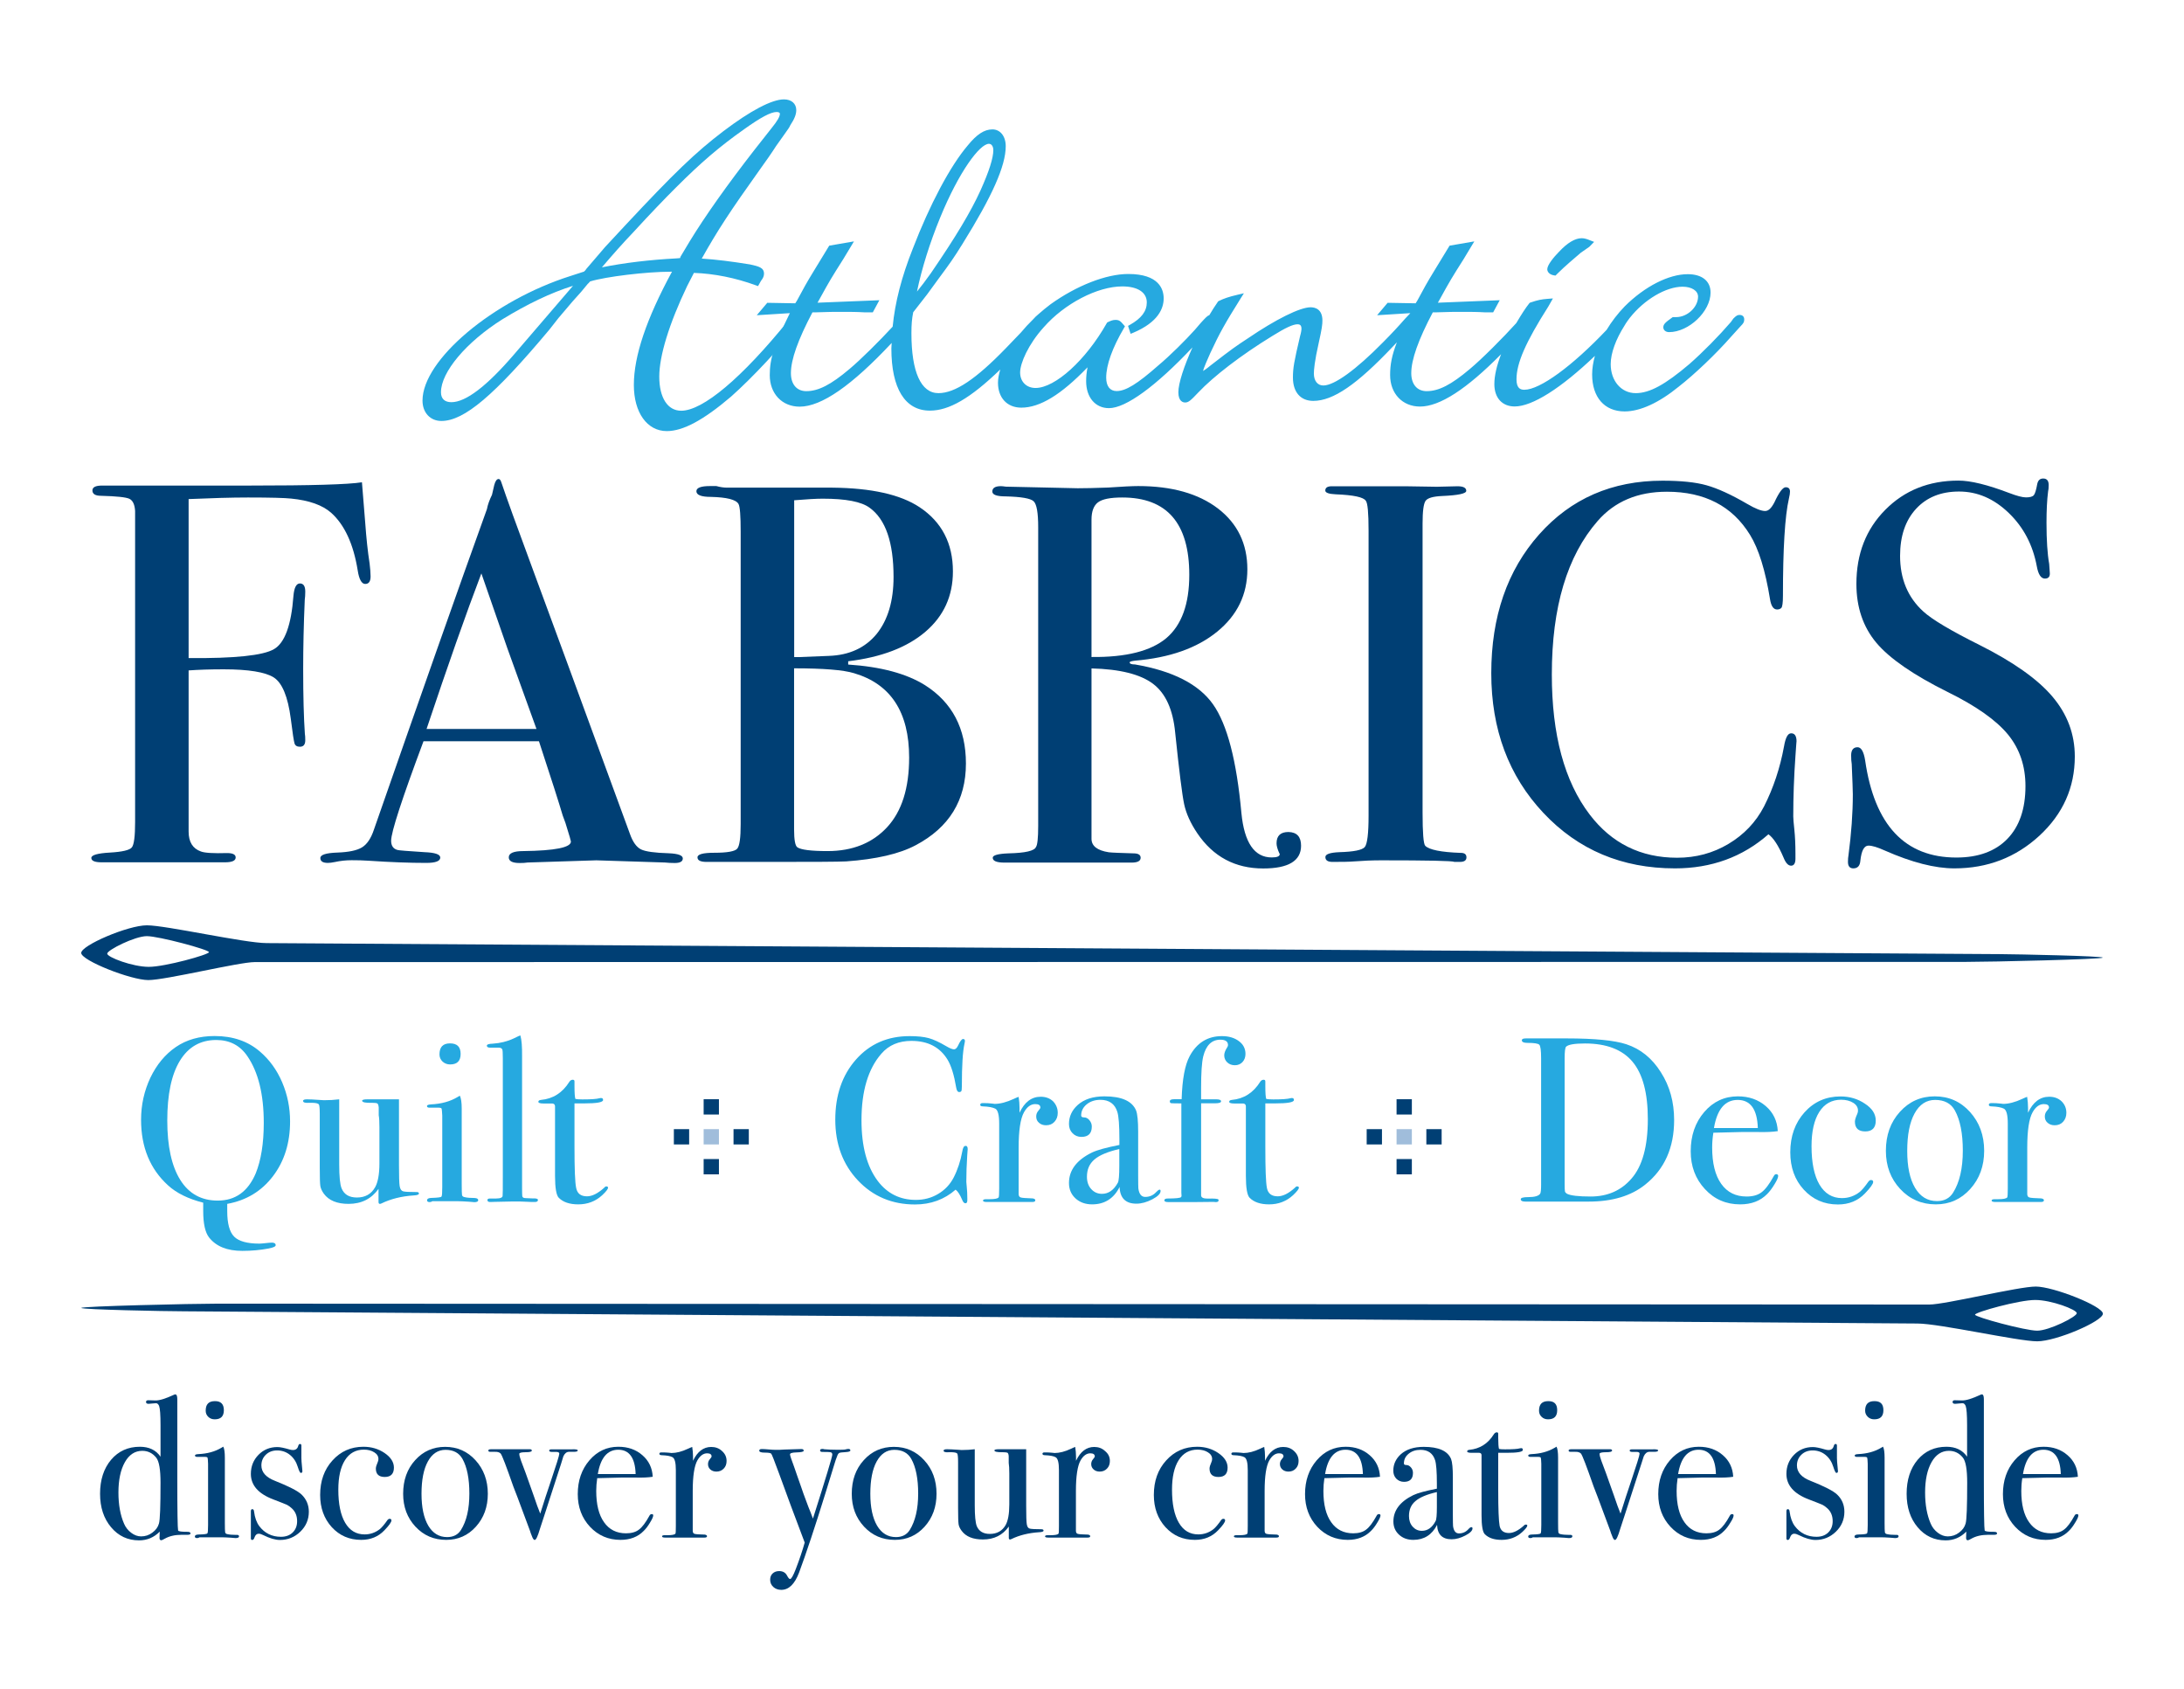 <?xml version="1.0" encoding="UTF-8"?> <svg xmlns="http://www.w3.org/2000/svg" width="406" height="314" viewBox="0 0 406 314" fill="none"> <path d="M15.114 243.091C15.114 242.777 35.728 242.297 40.545 242.297C45.343 242.297 357.003 242.463 358.664 242.463C361.598 242.463 375.199 239.12 378.447 239.12C381.695 239.12 390.923 242.759 390.923 244.163C390.923 245.566 382.249 249.298 378.706 249.298C375.162 249.298 360.546 245.991 356.431 245.991C353.183 245.991 37.61 243.719 34.252 243.719C30.856 243.719 15.114 243.405 15.114 243.091ZM378.706 247.321C380.92 247.321 386.069 244.735 386.069 244.07C386.069 243.405 381.345 241.614 378.337 241.614C375.328 241.614 367.153 243.886 367.153 244.347C367.135 244.791 376.491 247.321 378.706 247.321Z" fill="#003F74"></path> <path d="M390.886 177.983C390.886 178.297 370.272 178.777 365.474 178.777C360.657 178.777 49.015 178.814 47.354 178.814C44.401 178.814 30.819 182.157 27.571 182.157C24.323 182.157 15.096 178.518 15.096 177.114C15.096 175.711 23.769 171.98 27.313 171.98C30.856 171.98 45.472 175.286 49.587 175.286C52.835 175.286 368.426 177.336 371.785 177.336C375.144 177.355 390.886 177.687 390.886 177.983ZM27.294 173.993C25.08 173.993 19.931 176.579 19.931 177.244C19.931 177.909 24.655 179.7 27.663 179.7C30.671 179.7 38.847 177.428 38.847 176.967C38.865 176.505 29.509 173.993 27.294 173.993Z" fill="#003F74"></path> <path d="M35.414 285.001C35.414 285.167 35.23 285.26 34.879 285.26H34.694C34.491 285.26 34.288 285.26 34.048 285.26H33.753C32.517 285.26 31.483 285.5 30.634 285.98C30.284 286.183 30.062 286.276 29.988 286.276C29.767 286.276 29.656 286.128 29.656 285.832L29.693 284.669C28.623 285.758 27.331 286.294 25.855 286.294C23.751 286.294 22.016 285.481 20.651 283.856C19.285 282.231 18.602 280.162 18.602 277.631C18.602 275.046 19.285 272.94 20.651 271.314C22.016 269.708 23.806 268.895 26.002 268.895C27.7 268.895 28.992 269.504 29.841 270.742V264.868C29.841 262.966 29.749 261.784 29.582 261.322C29.435 260.952 29.213 260.768 28.918 260.805C28.198 260.879 27.774 260.916 27.626 260.916C27.313 260.916 27.146 260.805 27.146 260.583C27.146 260.361 27.276 260.251 27.552 260.251L28.9 260.288C29.638 260.306 30.782 259.955 32.332 259.235C32.425 259.179 32.517 259.161 32.591 259.161C32.831 259.161 32.96 259.456 32.96 260.066C32.96 260.214 32.96 260.472 32.96 260.86C32.96 261.266 32.96 261.617 32.96 261.913V274.898C32.96 280.845 33.015 284.022 33.107 284.447C33.163 284.632 33.753 284.706 34.879 284.706C35.23 284.706 35.414 284.816 35.414 285.001ZM29.841 275.563C29.841 273.162 29.582 271.61 29.047 270.927C28.364 270.077 27.497 269.652 26.445 269.652C25.098 269.652 24.009 270.354 23.216 271.758C22.422 273.162 22.016 275.046 22.016 277.41C22.016 279.663 22.367 281.603 23.068 283.21C23.363 283.893 23.806 284.447 24.397 284.89C24.987 285.334 25.596 285.555 26.224 285.555C26.999 285.555 27.7 285.334 28.328 284.853C28.955 284.392 29.361 283.838 29.546 283.173C29.749 282.508 29.841 279.977 29.841 275.563Z" fill="#003F74"></path> <path d="M44.438 285.537C44.438 285.758 44.217 285.869 43.792 285.869C43.811 285.869 43.516 285.851 42.888 285.795C42.132 285.74 41.504 285.722 41.006 285.722H37.093C36.964 285.814 36.817 285.869 36.651 285.869C36.374 285.869 36.226 285.777 36.226 285.592C36.226 285.334 36.484 285.204 36.983 285.204C37.942 285.186 38.459 285.112 38.551 285.001C38.644 284.89 38.681 284.373 38.681 283.45V272.053C38.662 271.425 38.625 271.056 38.588 270.945C38.551 270.834 38.385 270.779 38.127 270.779H37.038C36.946 270.779 36.817 270.779 36.669 270.779C36.392 270.779 36.245 270.686 36.245 270.52C36.245 270.372 36.447 270.28 36.872 270.262C38.533 270.188 39.954 269.8 41.135 269.098L41.504 268.876C41.707 269.246 41.799 269.948 41.799 270.945C41.799 270.89 41.799 271.019 41.799 271.314C41.799 271.61 41.799 272.109 41.799 272.774V283.025C41.799 284.022 41.818 284.613 41.855 284.798C41.892 284.964 42.021 285.094 42.242 285.13C42.63 285.223 43.165 285.278 43.903 285.278C44.254 285.241 44.438 285.334 44.438 285.537ZM41.615 262.098C41.615 263.224 41.061 263.797 39.917 263.797C39.437 263.797 39.031 263.649 38.717 263.335C38.385 263.021 38.238 262.633 38.238 262.19C38.238 261.008 38.791 260.417 39.935 260.417C41.043 260.398 41.615 260.952 41.615 262.098Z" fill="#003F74"></path> <path d="M57.412 280.975C57.412 282.434 56.877 283.671 55.825 284.687C54.773 285.703 53.5 286.22 52.042 286.22C51.193 286.22 50.159 285.925 48.941 285.315C48.609 285.149 48.332 285.057 48.074 285.057C47.723 285.057 47.465 285.297 47.299 285.777C47.207 286.072 47.059 286.22 46.893 286.22C46.727 286.22 46.635 286.128 46.635 285.925C46.635 285.795 46.635 285.648 46.635 285.481C46.635 284.983 46.635 284.244 46.635 283.265C46.635 283.191 46.635 282.896 46.635 282.36C46.635 281.824 46.635 281.492 46.635 281.307V280.901C46.635 280.624 46.727 280.494 46.893 280.494C47.096 280.494 47.207 280.642 47.225 280.919C47.373 282.083 47.705 282.988 48.203 283.653C49.2 284.964 50.547 285.629 52.226 285.629C53.13 285.629 53.85 285.371 54.404 284.835C54.958 284.299 55.234 283.597 55.234 282.729C55.234 281.75 54.921 280.975 54.293 280.384C53.943 280.051 53.629 279.829 53.334 279.682C53.038 279.552 52.208 279.22 50.805 278.684C48.019 277.631 46.635 276.043 46.635 273.937C46.635 272.534 47.114 271.351 48.056 270.391C48.997 269.43 50.178 268.95 51.562 268.95C52.06 268.95 52.798 269.098 53.795 269.394C54.035 269.467 54.275 269.504 54.459 269.504C54.976 269.504 55.308 269.246 55.437 268.747C55.511 268.488 55.622 268.378 55.77 268.378C55.936 268.378 56.028 268.47 56.028 268.673C56.028 268.692 56.028 268.766 56.028 268.895V270.483C56.009 271.093 56.065 272.053 56.212 273.383V273.457C56.212 273.66 56.12 273.753 55.917 273.753C55.77 273.753 55.585 273.365 55.345 272.607C55.068 271.702 54.588 270.964 53.906 270.409C53.223 269.855 52.411 269.578 51.525 269.578C50.676 269.578 49.975 269.837 49.421 270.372C48.867 270.908 48.591 271.573 48.591 272.367C48.591 273.623 49.44 274.584 51.119 275.23C53.721 276.265 55.382 277.114 56.083 277.798C56.951 278.647 57.412 279.719 57.412 280.975Z" fill="#003F74"></path> <path d="M73.228 272.774C73.228 273.919 72.656 274.51 71.53 274.51C70.422 274.51 69.869 273.993 69.869 272.94C69.869 272.663 69.998 272.256 70.238 271.702C70.312 271.536 70.349 271.351 70.349 271.167C70.349 270.668 70.09 270.243 69.574 269.929C69.057 269.597 68.411 269.43 67.636 269.43C66.141 269.43 64.96 270.077 64.129 271.388C63.299 272.7 62.893 274.528 62.893 276.874C62.893 279.534 63.318 281.584 64.166 283.025C65.015 284.466 66.215 285.186 67.784 285.186C68.835 285.186 69.777 284.853 70.607 284.207C70.976 283.911 71.474 283.32 72.065 282.471C72.194 282.341 72.305 282.286 72.397 282.286C72.656 282.286 72.766 282.378 72.766 282.582C72.766 282.914 72.323 283.524 71.456 284.429C70.33 285.611 68.891 286.202 67.138 286.202C64.942 286.202 63.114 285.408 61.675 283.838C60.236 282.249 59.516 280.254 59.516 277.853C59.516 275.267 60.273 273.125 61.804 271.444C63.336 269.744 65.255 268.895 67.562 268.895C69.038 268.895 70.349 269.283 71.493 270.058C72.656 270.853 73.228 271.758 73.228 272.774Z" fill="#003F74"></path> <path d="M90.686 277.631C90.686 280.07 89.947 282.101 88.471 283.745C86.995 285.389 85.149 286.202 82.953 286.202C80.665 286.202 78.764 285.389 77.232 283.745C75.701 282.101 74.944 280.07 74.944 277.631C74.944 275.119 75.682 273.032 77.177 271.388C78.672 269.726 80.536 268.913 82.75 268.913C85.002 268.913 86.902 269.744 88.416 271.425C89.91 273.069 90.686 275.156 90.686 277.631ZM87.253 277.594C87.253 274.842 86.829 272.681 85.98 271.167C85.352 270.04 84.3 269.467 82.824 269.467C81.421 269.467 80.333 270.188 79.539 271.628C78.746 273.069 78.358 275.082 78.358 277.631C78.358 280.162 78.782 282.138 79.613 283.56C80.462 284.983 81.624 285.685 83.119 285.685C84.282 285.685 85.131 285.241 85.684 284.373C86.736 282.711 87.253 280.457 87.253 277.594Z" fill="#003F74"></path> <path d="M107.405 269.578C107.405 269.744 107.165 269.837 106.686 269.837C106.501 269.837 106.28 269.837 106.003 269.837H105.781C105.338 269.837 104.988 270.114 104.729 270.668C104.582 271.148 104.434 271.628 104.287 272.109L101.131 281.843C100.965 282.341 100.706 283.117 100.374 284.152C99.968 285.537 99.654 286.22 99.396 286.22C99.23 286.22 99.046 285.98 98.879 285.5C98.75 285.204 98.621 284.853 98.51 284.484C96.48 278.998 95.447 276.265 95.428 276.283C94.118 272.534 93.343 270.483 93.066 270.151C92.845 269.929 92.494 269.818 92.014 269.837H91.147C90.907 269.837 90.778 269.763 90.778 269.597C90.778 269.43 90.962 269.357 91.313 269.357H93.952C94.358 269.357 95.152 269.357 96.314 269.357C97.588 269.357 98.252 269.357 98.307 269.357H98.492C98.75 269.357 98.861 269.449 98.861 269.615C98.861 269.818 98.473 269.911 97.698 269.911C96.923 269.911 96.536 270.022 96.536 270.206C96.536 270.483 96.646 270.908 96.849 271.462C97.255 272.46 98.031 274.621 99.193 277.927C99.691 279.405 100.097 280.531 100.43 281.326C101.131 279.091 101.758 277.151 102.312 275.544C103.419 272.275 103.973 270.483 103.973 270.188C103.973 269.966 103.788 269.855 103.401 269.855C103.198 269.855 103.032 269.855 102.921 269.855H102.589C102.257 269.855 102.09 269.763 102.09 269.597C102.09 269.449 102.238 269.375 102.552 269.375H104.877H106.298C107.036 269.338 107.405 269.412 107.405 269.578Z" fill="#003F74"></path> <path d="M121.431 281.658C121.431 281.917 121.228 282.36 120.84 282.988C120.453 283.634 120.065 284.152 119.659 284.539C118.589 285.648 117.131 286.202 115.341 286.202C113.089 286.202 111.207 285.389 109.675 283.764C108.162 282.138 107.405 280.106 107.405 277.705C107.405 275.193 108.125 273.106 109.564 271.425C111.004 269.744 112.794 268.895 114.953 268.895C116.725 268.895 118.22 269.412 119.419 270.465C120.619 271.499 121.265 272.848 121.338 274.473C120.545 274.602 119.475 274.658 118.146 274.621H115.525C115.341 274.621 113.846 274.658 111.022 274.732C110.893 275.563 110.838 276.338 110.838 277.096C110.838 279.626 111.318 281.566 112.296 282.932C113.255 284.299 114.621 284.983 116.374 284.983C117.371 284.983 118.183 284.761 118.773 284.299C119.382 283.856 120.028 282.988 120.729 281.713C120.822 281.51 120.969 281.418 121.154 281.418C121.338 281.399 121.431 281.492 121.431 281.658ZM118.164 273.974C118.072 270.964 116.983 269.449 114.935 269.449C112.905 269.449 111.631 270.964 111.133 273.974H118.164Z" fill="#003F74"></path> <path d="M135.069 271.536C135.069 272.109 134.903 272.589 134.534 272.958C134.183 273.328 133.721 273.512 133.186 273.512C132.725 273.512 132.356 273.383 132.061 273.125C131.765 272.866 131.618 272.534 131.618 272.127C131.618 271.776 131.728 271.481 131.95 271.222C132.171 270.964 132.282 270.797 132.282 270.686C132.282 270.317 132.005 270.114 131.452 270.114C130.75 270.114 130.141 270.557 129.643 271.425C129.071 272.441 128.776 274.344 128.776 277.114V284.521C128.776 284.816 128.886 285.001 129.089 285.075C129.292 285.149 129.957 285.204 131.027 285.223C131.304 285.278 131.433 285.371 131.433 285.518C131.433 285.703 131.267 285.777 130.953 285.777C130.381 285.777 129.846 285.777 129.329 285.777C128.831 285.777 127.871 285.777 126.469 285.777C125.749 285.777 125.214 285.777 124.9 285.777C124.568 285.777 124.162 285.777 123.664 285.777C123.258 285.777 123.073 285.703 123.073 285.555C123.073 285.408 123.239 285.334 123.553 285.334H124.07C124.919 285.334 125.417 285.241 125.565 285.038C125.62 284.946 125.638 284.466 125.638 283.634V273.235C125.638 271.85 125.435 271.056 125.011 270.834C124.605 270.613 123.941 270.502 123.036 270.465C122.741 270.465 122.575 270.372 122.575 270.206C122.575 270.022 122.704 269.948 122.944 269.948H123.202C123.572 269.948 123.959 269.966 124.328 270.003C124.697 270.04 124.863 270.059 124.808 270.059C125.731 270.059 126.764 269.8 127.89 269.264L128.388 269.043L128.683 268.932C128.776 269.541 128.831 270.132 128.831 270.742V271.499C129.643 269.8 130.769 268.932 132.208 268.932C133.002 268.932 133.666 269.172 134.201 269.671C134.81 270.206 135.069 270.816 135.069 271.536Z" fill="#003F74"></path> <path d="M158.081 269.578C158.081 269.763 157.786 269.855 157.177 269.892C156.568 269.929 156.199 269.966 156.033 270.04C155.867 270.114 155.719 270.336 155.608 270.686L155.35 271.37L155.055 272.312C154.704 273.457 154.169 275.193 153.468 277.465C151.493 283.838 149.851 288.769 148.54 292.297C147.728 294.421 146.64 295.492 145.237 295.492C144.646 295.492 144.148 295.308 143.761 294.957C143.373 294.606 143.17 294.163 143.17 293.608C143.17 293.128 143.318 292.74 143.631 292.445C143.945 292.149 144.351 292.002 144.849 292.002C145.532 292.002 146.012 292.279 146.307 292.833C146.529 293.258 146.713 293.479 146.879 293.479C147.101 293.479 147.452 292.87 147.931 291.632C148.633 289.804 149.186 288.16 149.592 286.7C147.747 281.843 146.16 277.576 144.849 273.937C143.945 271.462 143.447 270.206 143.355 270.169C143.207 270.04 142.801 269.985 142.137 269.985C141.472 269.985 141.14 269.855 141.14 269.615C141.14 269.412 141.306 269.32 141.62 269.32C141.897 269.32 142.321 269.338 142.893 269.394C143.465 269.449 143.908 269.467 144.204 269.467C144.296 269.467 144.536 269.467 144.886 269.467C145.403 269.43 146.141 269.394 147.064 269.375L148.983 269.32C149.26 269.32 149.408 269.43 149.408 269.634C149.408 269.818 148.946 269.929 148.024 269.948C147.249 269.966 146.861 270.095 146.861 270.317C146.861 270.52 147.119 271.278 147.618 272.607C147.821 273.18 148.024 273.79 148.245 274.418L148.909 276.302C149.076 276.856 149.537 278.112 150.275 280.07C150.533 280.679 150.81 281.399 151.124 282.249C153.523 274.695 154.723 270.742 154.723 270.354C154.723 270.132 154.63 269.985 154.446 269.929C154.261 269.874 153.726 269.855 152.84 269.855C152.582 269.855 152.453 269.763 152.453 269.56C152.453 269.375 152.6 269.301 152.914 269.301C153.043 269.301 153.136 269.32 153.209 269.357C154.058 269.43 154.76 269.449 155.313 269.449H156.365C156.808 269.449 157.103 269.43 157.251 269.375C157.38 269.32 157.565 269.301 157.768 269.301C157.971 269.32 158.081 269.412 158.081 269.578Z" fill="#003F74"></path> <path d="M174.1 277.631C174.1 280.07 173.362 282.101 171.885 283.745C170.409 285.389 168.564 286.202 166.349 286.202C164.061 286.202 162.16 285.389 160.628 283.745C159.096 282.101 158.34 280.07 158.34 277.631C158.34 275.119 159.078 273.032 160.573 271.388C162.068 269.726 163.932 268.913 166.165 268.913C168.416 268.913 170.317 269.744 171.83 271.425C173.343 273.069 174.1 275.156 174.1 277.631ZM170.686 277.594C170.686 274.842 170.261 272.681 169.413 271.167C168.785 270.04 167.733 269.467 166.257 269.467C164.854 269.467 163.765 270.188 162.972 271.628C162.178 273.069 161.791 275.082 161.791 277.631C161.791 280.162 162.215 282.138 163.046 283.56C163.895 284.983 165.057 285.685 166.552 285.685C167.715 285.685 168.564 285.241 169.117 284.373C170.151 282.711 170.686 280.457 170.686 277.594Z" fill="#003F74"></path> <path d="M193.994 284.484C193.994 284.65 193.717 284.761 193.164 284.78C191.207 284.909 189.491 285.334 188.015 286.054C187.923 286.109 187.83 286.128 187.756 286.128C187.609 286.128 187.535 286.036 187.535 285.832V283.727C186.391 285.334 184.785 286.128 182.718 286.128C180.873 286.128 179.563 285.592 178.769 284.521C178.437 284.078 178.252 283.671 178.197 283.283C178.142 282.914 178.105 281.898 178.105 280.254V271.702C178.105 270.834 178.049 270.317 177.957 270.169C177.865 270.022 177.514 269.929 176.942 269.911H176.425C175.743 269.966 175.41 269.855 175.41 269.615C175.41 269.449 175.613 269.357 176.056 269.357C176.499 269.357 177.164 269.394 178.012 269.449C178.437 269.486 178.695 269.504 178.769 269.504C179.655 269.504 180.467 269.449 181.205 269.357V279.811C181.205 281.732 181.334 283.006 181.574 283.634C181.98 284.613 182.792 285.094 184.01 285.094C185.339 285.094 186.317 284.539 186.944 283.45C187.387 282.655 187.627 281.381 187.627 279.626V273.826C187.627 272.977 187.59 272.349 187.517 271.906V270.668C187.498 270.299 187.406 270.077 187.277 270.003C187.147 269.948 186.852 269.911 186.428 269.911C185.376 269.929 184.859 269.818 184.859 269.578C184.859 269.43 185.117 269.357 185.653 269.357H185.985C186.188 269.357 186.852 269.357 187.978 269.357C189.473 269.357 190.414 269.357 190.765 269.357V279.866C190.765 281.676 190.801 282.822 190.875 283.283C190.949 283.764 191.134 284.041 191.447 284.115C191.761 284.188 192.462 284.225 193.551 284.225C193.846 284.225 193.994 284.299 193.994 284.484Z" fill="#003F74"></path> <path d="M206.322 271.536C206.322 272.109 206.156 272.589 205.786 272.958C205.436 273.328 204.974 273.512 204.439 273.512C203.978 273.512 203.609 273.383 203.314 273.125C203.018 272.866 202.852 272.534 202.852 272.127C202.852 271.776 202.963 271.481 203.184 271.222C203.406 270.964 203.517 270.797 203.517 270.686C203.517 270.317 203.24 270.114 202.686 270.114C201.985 270.114 201.376 270.557 200.878 271.425C200.305 272.441 200.01 274.344 200.01 277.114V284.521C200.01 284.816 200.121 285.001 200.324 285.075C200.545 285.149 201.191 285.204 202.262 285.223C202.538 285.278 202.668 285.371 202.668 285.518C202.668 285.703 202.502 285.777 202.169 285.777C201.597 285.777 201.062 285.777 200.545 285.777C200.029 285.777 199.087 285.777 197.685 285.777C196.965 285.777 196.43 285.777 196.116 285.777C195.784 285.777 195.378 285.777 194.88 285.777C194.474 285.777 194.271 285.703 194.271 285.555C194.271 285.408 194.437 285.334 194.751 285.334H195.286C196.135 285.334 196.633 285.241 196.781 285.038C196.836 284.946 196.854 284.466 196.854 283.634V273.235C196.854 271.85 196.651 271.056 196.227 270.834C195.821 270.613 195.157 270.502 194.252 270.465C193.957 270.465 193.791 270.372 193.791 270.206C193.791 270.022 193.92 269.948 194.16 269.948H194.418C194.788 269.948 195.175 269.966 195.544 270.003C195.913 270.04 196.079 270.059 196.024 270.059C196.947 270.059 197.98 269.8 199.106 269.264L199.586 269.043L199.881 268.932C199.973 269.541 200.029 270.132 200.029 270.742V271.499C200.841 269.8 201.966 268.932 203.406 268.932C204.199 268.932 204.864 269.172 205.399 269.671C206.063 270.206 206.322 270.816 206.322 271.536Z" fill="#003F74"></path> <path d="M228.209 272.774C228.209 273.919 227.655 274.51 226.511 274.51C225.404 274.51 224.85 273.993 224.85 272.94C224.85 272.663 224.979 272.256 225.219 271.702C225.293 271.536 225.33 271.351 225.33 271.167C225.33 270.668 225.072 270.243 224.555 269.929C224.038 269.597 223.392 269.43 222.617 269.43C221.122 269.43 219.941 270.077 219.111 271.388C218.28 272.7 217.874 274.528 217.874 276.874C217.874 279.534 218.299 281.584 219.148 283.025C219.997 284.466 221.196 285.186 222.765 285.186C223.817 285.186 224.758 284.853 225.588 284.207C225.957 283.911 226.456 283.32 227.046 282.471C227.175 282.341 227.286 282.286 227.378 282.286C227.637 282.286 227.747 282.378 227.747 282.582C227.747 282.914 227.305 283.524 226.437 284.429C225.311 285.611 223.872 286.202 222.119 286.202C219.904 286.202 218.096 285.408 216.656 283.838C215.217 282.249 214.497 280.254 214.497 277.853C214.497 275.267 215.254 273.125 216.785 271.444C218.317 269.744 220.236 268.895 222.543 268.895C224.02 268.895 225.33 269.283 226.474 270.058C227.637 270.853 228.209 271.758 228.209 272.774Z" fill="#003F74"></path> <path d="M241.404 271.536C241.404 272.109 241.238 272.589 240.869 272.958C240.518 273.328 240.075 273.512 239.522 273.512C239.079 273.512 238.691 273.383 238.396 273.125C238.101 272.866 237.934 272.534 237.934 272.127C237.934 271.776 238.045 271.481 238.267 271.222C238.488 270.964 238.599 270.797 238.599 270.686C238.599 270.317 238.322 270.114 237.768 270.114C237.067 270.114 236.458 270.557 235.96 271.425C235.388 272.441 235.092 274.344 235.092 277.114V284.521C235.092 284.816 235.203 285.001 235.406 285.075C235.628 285.149 236.274 285.204 237.344 285.223C237.621 285.278 237.75 285.371 237.75 285.518C237.75 285.703 237.584 285.777 237.27 285.777C236.698 285.777 236.163 285.777 235.646 285.777C235.148 285.777 234.188 285.777 232.786 285.777C232.066 285.777 231.531 285.777 231.217 285.777C230.885 285.777 230.479 285.777 229.981 285.777C229.575 285.777 229.372 285.703 229.372 285.555C229.372 285.408 229.538 285.334 229.851 285.334H230.387C231.235 285.334 231.734 285.241 231.881 285.038C231.937 284.946 231.955 284.466 231.955 283.634V273.235C231.955 271.85 231.752 271.056 231.328 270.834C230.922 270.613 230.257 270.502 229.353 270.465C229.058 270.465 228.91 270.372 228.91 270.206C228.91 270.022 229.039 269.948 229.279 269.948H229.538C229.907 269.948 230.294 269.966 230.663 270.003C231.032 270.04 231.199 270.059 231.162 270.059C232.084 270.059 233.118 269.8 234.244 269.264L234.723 269.043L235.019 268.932C235.111 269.541 235.166 270.132 235.166 270.742V271.499C235.978 269.8 237.104 268.932 238.543 268.932C239.337 268.932 240.001 269.172 240.537 269.671C241.127 270.206 241.404 270.816 241.404 271.536Z" fill="#003F74"></path> <path d="M256.629 281.658C256.629 281.917 256.426 282.36 256.038 282.988C255.651 283.634 255.263 284.152 254.857 284.539C253.768 285.648 252.329 286.202 250.539 286.202C248.287 286.202 246.405 285.389 244.873 283.764C243.36 282.138 242.603 280.106 242.603 277.705C242.603 275.193 243.323 273.106 244.762 271.425C246.202 269.744 247.992 268.895 250.151 268.895C251.923 268.895 253.418 269.412 254.617 270.465C255.817 271.499 256.463 272.848 256.536 274.473C255.743 274.602 254.673 274.658 253.344 274.621H250.723C250.539 274.621 249.044 274.658 246.202 274.732C246.073 275.563 246.017 276.338 246.017 277.096C246.017 279.626 246.497 281.566 247.475 282.932C248.435 284.299 249.801 284.983 251.554 284.983C252.55 284.983 253.362 284.761 253.953 284.299C254.562 283.856 255.208 282.988 255.909 281.713C256.001 281.51 256.149 281.418 256.315 281.418C256.518 281.399 256.629 281.492 256.629 281.658ZM253.362 273.974C253.27 270.964 252.181 269.449 250.133 269.449C248.103 269.449 246.829 270.964 246.331 273.974H253.362Z" fill="#003F74"></path> <path d="M273.736 284.059C273.736 284.484 273.293 284.927 272.408 285.389C271.522 285.851 270.673 286.091 269.842 286.091C268.126 286.091 267.222 285.204 267.148 283.413C266.207 285.26 264.73 286.202 262.737 286.202C261.667 286.202 260.781 285.888 260.08 285.241C259.379 284.595 259.028 283.782 259.028 282.785C259.028 280.734 260.264 279.091 262.719 277.89C263.568 277.484 265.026 277.096 267.111 276.689V275.747C267.111 273.531 267 272.09 266.779 271.388C266.373 270.114 265.469 269.467 264.066 269.467C263.18 269.467 262.46 269.708 261.87 270.188C261.279 270.668 260.984 271.259 260.984 271.998C260.984 272.201 261.132 272.293 261.446 272.293C261.759 272.293 262.036 272.441 262.294 272.737C262.553 273.032 262.664 273.383 262.664 273.753C262.664 274.861 262.11 275.415 261.003 275.415C260.43 275.415 259.951 275.212 259.563 274.824C259.194 274.436 259.01 273.937 259.01 273.346C259.01 272.164 259.471 271.148 260.394 270.299C261.427 269.375 262.848 268.913 264.675 268.913C267.425 268.913 269.123 269.671 269.75 271.167C269.972 271.739 270.082 272.884 270.082 274.584V281.621C270.082 282.766 270.101 283.45 270.119 283.653C270.248 284.558 270.617 285.001 271.208 285.001C271.909 285.001 272.481 284.743 272.943 284.244C273.183 283.967 273.386 283.838 273.496 283.838C273.662 283.838 273.736 283.911 273.736 284.059ZM267.111 280.07V277.317C265.266 277.742 263.937 278.296 263.125 278.998C262.313 279.682 261.925 280.605 261.925 281.769C261.925 282.563 262.147 283.228 262.608 283.745C263.07 284.262 263.642 284.521 264.324 284.521C265.395 284.521 266.244 283.911 266.871 282.711C267.037 282.434 267.111 281.566 267.111 280.07Z" fill="#003F74"></path> <path d="M283.923 283.542C283.923 283.764 283.609 284.17 282.982 284.743C281.911 285.722 280.62 286.202 279.143 286.202C277.759 286.202 276.726 285.851 276.024 285.149C275.618 284.743 275.415 283.579 275.415 281.621V270.428C275.397 270.169 275.249 270.04 274.991 270.022H273.57C273.016 270.022 272.74 269.929 272.74 269.763C272.74 269.597 272.887 269.486 273.146 269.467C275.083 269.283 276.615 268.322 277.704 266.568C277.851 266.346 278.036 266.217 278.257 266.217C278.424 266.217 278.516 266.309 278.516 266.475V266.623C278.516 266.752 278.516 266.955 278.516 267.269C278.516 268.322 278.571 269.006 278.663 269.301C278.885 269.357 279.272 269.375 279.789 269.375C281.173 269.375 282.078 269.32 282.539 269.19C282.631 269.172 282.723 269.153 282.797 269.153C283 269.153 283.093 269.264 283.093 269.486C283.093 269.855 282.078 270.022 280.048 270.022C279.697 270.022 279.18 270.022 278.516 270.022V276.985C278.516 280.494 278.608 282.692 278.774 283.597C278.959 284.484 279.531 284.927 280.509 284.927C281.339 284.927 282.262 284.466 283.296 283.542C283.388 283.413 283.517 283.357 283.628 283.357C283.831 283.357 283.923 283.413 283.923 283.542Z" fill="#003F74"></path> <path d="M292.301 285.537C292.301 285.758 292.08 285.869 291.655 285.869C291.674 285.869 291.379 285.851 290.751 285.795C289.995 285.74 289.367 285.722 288.869 285.722H284.956C284.827 285.814 284.68 285.869 284.514 285.869C284.237 285.869 284.089 285.777 284.089 285.592C284.089 285.334 284.347 285.204 284.846 285.204C285.787 285.186 286.322 285.112 286.396 285.001C286.488 284.89 286.525 284.373 286.525 283.45V272.053C286.507 271.425 286.47 271.056 286.433 270.945C286.396 270.834 286.23 270.779 285.971 270.779H284.883C284.79 270.779 284.661 270.779 284.514 270.779C284.237 270.779 284.089 270.686 284.089 270.52C284.089 270.372 284.311 270.28 284.717 270.262C286.377 270.188 287.798 269.8 288.98 269.098L289.349 268.876C289.552 269.246 289.644 269.948 289.644 270.945C289.644 270.89 289.644 271.019 289.644 271.314C289.644 271.61 289.644 272.109 289.644 272.774V283.025C289.644 284.022 289.662 284.613 289.699 284.798C289.736 284.964 289.865 285.094 290.087 285.13C290.474 285.223 291.01 285.278 291.748 285.278C292.135 285.241 292.301 285.334 292.301 285.537ZM289.478 262.098C289.478 263.224 288.924 263.797 287.78 263.797C287.3 263.797 286.894 263.649 286.58 263.335C286.248 263.021 286.101 262.633 286.101 262.19C286.101 261.008 286.654 260.417 287.798 260.417C288.924 260.398 289.478 260.952 289.478 262.098Z" fill="#003F74"></path> <path d="M308.246 269.578C308.246 269.744 308.006 269.837 307.526 269.837C307.342 269.837 307.12 269.837 306.844 269.837H306.622C306.179 269.837 305.829 270.114 305.57 270.668C305.423 271.148 305.275 271.628 305.109 272.109L301.953 281.843C301.787 282.341 301.529 283.117 301.196 284.152C300.79 285.537 300.477 286.22 300.218 286.22C300.052 286.22 299.868 285.98 299.702 285.5C299.572 285.204 299.443 284.853 299.333 284.484C297.303 278.998 296.269 276.265 296.251 276.283C294.94 272.534 294.165 270.483 293.888 270.151C293.667 269.929 293.316 269.818 292.837 269.837H291.969C291.729 269.837 291.6 269.763 291.6 269.597C291.6 269.43 291.785 269.357 292.135 269.357H294.756C295.162 269.357 295.955 269.357 297.136 269.357C298.41 269.357 299.074 269.357 299.13 269.357H299.314C299.572 269.357 299.683 269.449 299.683 269.615C299.683 269.818 299.296 269.911 298.521 269.911C297.745 269.911 297.358 270.022 297.358 270.206C297.358 270.483 297.469 270.908 297.672 271.462C298.078 272.46 298.853 274.621 300.015 277.927C300.514 279.405 300.92 280.531 301.252 281.326C301.953 279.091 302.581 277.151 303.134 275.544C304.241 272.275 304.795 270.483 304.795 270.188C304.795 269.966 304.611 269.855 304.241 269.855C304.038 269.855 303.872 269.855 303.762 269.855H303.429C303.097 269.855 302.95 269.763 302.95 269.597C302.95 269.449 303.097 269.375 303.411 269.375H305.736H307.157C307.859 269.338 308.246 269.412 308.246 269.578Z" fill="#003F74"></path> <path d="M322.272 281.658C322.272 281.917 322.087 282.36 321.681 282.988C321.294 283.634 320.906 284.152 320.5 284.539C319.43 285.648 317.972 286.202 316.182 286.202C313.93 286.202 312.048 285.389 310.535 283.764C309.021 282.138 308.265 280.106 308.265 277.705C308.265 275.193 308.984 273.106 310.424 271.425C311.863 269.744 313.653 268.895 315.813 268.895C317.584 268.895 319.079 269.412 320.279 270.465C321.478 271.499 322.124 272.848 322.198 274.473C321.404 274.602 320.334 274.658 319.005 274.621H316.366C316.182 274.621 314.687 274.658 311.863 274.732C311.734 275.563 311.679 276.338 311.679 277.096C311.679 279.626 312.159 281.566 313.137 282.932C314.096 284.299 315.462 284.983 317.215 284.983C318.212 284.983 319.024 284.761 319.614 284.299C320.223 283.856 320.869 282.988 321.57 281.713C321.663 281.51 321.81 281.418 321.976 281.418C322.161 281.399 322.272 281.492 322.272 281.658ZM318.987 273.974C318.894 270.964 317.806 269.449 315.757 269.449C313.727 269.449 312.454 270.964 311.956 273.974H318.987Z" fill="#003F74"></path> <path d="M342.867 280.975C342.867 282.434 342.332 283.671 341.28 284.687C340.228 285.703 338.954 286.22 337.497 286.22C336.648 286.22 335.614 285.925 334.396 285.315C334.064 285.149 333.787 285.057 333.529 285.057C333.178 285.057 332.92 285.297 332.754 285.777C332.661 286.072 332.514 286.22 332.348 286.22C332.182 286.22 332.089 286.128 332.089 285.925C332.089 285.795 332.089 285.648 332.089 285.481C332.089 284.983 332.089 284.244 332.089 283.265C332.089 283.191 332.089 282.896 332.089 282.36C332.089 281.824 332.089 281.492 332.089 281.307V280.901C332.089 280.624 332.182 280.494 332.348 280.494C332.551 280.494 332.661 280.642 332.68 280.919C332.828 282.083 333.16 282.988 333.658 283.653C334.655 284.964 336.002 285.629 337.681 285.629C338.585 285.629 339.305 285.371 339.859 284.835C340.412 284.299 340.689 283.597 340.689 282.729C340.689 281.75 340.375 280.975 339.748 280.384C339.397 280.051 339.084 279.829 338.788 279.682C338.493 279.552 337.663 279.22 336.26 278.684C333.473 277.631 332.089 276.043 332.089 273.937C332.089 272.534 332.569 271.351 333.51 270.391C334.452 269.43 335.614 268.95 337.017 268.95C337.515 268.95 338.253 269.098 339.25 269.394C339.49 269.467 339.73 269.504 339.914 269.504C340.431 269.504 340.763 269.246 340.892 268.747C340.966 268.488 341.077 268.378 341.224 268.378C341.39 268.378 341.483 268.47 341.483 268.673C341.483 268.692 341.483 268.766 341.483 268.895V270.483C341.464 271.093 341.52 272.053 341.667 273.383V273.457C341.667 273.66 341.575 273.753 341.372 273.753C341.224 273.753 341.04 273.365 340.8 272.607C340.523 271.702 340.043 270.964 339.36 270.409C338.678 269.855 337.866 269.578 336.98 269.578C336.131 269.578 335.43 269.837 334.876 270.372C334.322 270.908 334.046 271.573 334.046 272.367C334.046 273.623 334.894 274.584 336.574 275.23C339.176 276.265 340.837 277.114 341.538 277.798C342.424 278.647 342.867 279.719 342.867 280.975Z" fill="#003F74"></path> <path d="M352.943 285.537C352.943 285.758 352.722 285.869 352.297 285.869C352.316 285.869 352.02 285.851 351.393 285.795C350.636 285.74 350.009 285.722 349.511 285.722H345.598C345.469 285.814 345.321 285.869 345.155 285.869C344.878 285.869 344.749 285.777 344.749 285.592C344.749 285.334 345.008 285.204 345.506 285.204C346.466 285.186 346.982 285.112 347.075 285.001C347.167 284.89 347.204 284.373 347.204 283.45V272.053C347.185 271.425 347.148 271.056 347.111 270.945C347.075 270.834 346.908 270.779 346.65 270.779H345.561C345.469 270.779 345.34 270.779 345.192 270.779C344.915 270.779 344.786 270.686 344.786 270.52C344.786 270.372 344.989 270.28 345.414 270.262C347.075 270.188 348.496 269.8 349.677 269.098L350.046 268.876C350.249 269.246 350.341 269.948 350.341 270.945C350.341 270.89 350.341 271.019 350.341 271.314C350.341 271.61 350.341 272.109 350.341 272.774V283.025C350.341 284.022 350.359 284.613 350.396 284.798C350.433 284.964 350.562 285.094 350.784 285.13C351.171 285.223 351.707 285.278 352.445 285.278C352.777 285.241 352.943 285.334 352.943 285.537ZM350.12 262.098C350.12 263.224 349.566 263.797 348.422 263.797C347.942 263.797 347.536 263.649 347.222 263.335C346.89 263.021 346.724 262.633 346.724 262.19C346.724 261.008 347.278 260.417 348.422 260.417C349.566 260.398 350.12 260.952 350.12 262.098Z" fill="#003F74"></path> <path d="M371.25 285.001C371.25 285.167 371.066 285.26 370.715 285.26H370.53C370.327 285.26 370.124 285.26 369.884 285.26H369.589C368.353 285.26 367.319 285.5 366.47 285.98C366.12 286.183 365.898 286.276 365.824 286.276C365.603 286.276 365.492 286.128 365.492 285.832L365.529 284.669C364.459 285.758 363.167 286.294 361.691 286.294C359.587 286.294 357.852 285.481 356.486 283.856C355.121 282.231 354.438 280.162 354.438 277.631C354.438 275.046 355.121 272.94 356.486 271.314C357.852 269.708 359.642 268.895 361.838 268.895C363.536 268.895 364.828 269.504 365.677 270.742V264.868C365.677 262.966 365.585 261.784 365.418 261.322C365.271 260.952 365.049 260.768 364.754 260.805C364.034 260.879 363.61 260.916 363.462 260.916C363.149 260.916 362.982 260.805 362.982 260.583C362.982 260.361 363.112 260.251 363.388 260.251L364.736 260.288C365.474 260.306 366.618 259.955 368.168 259.235C368.26 259.179 368.353 259.161 368.427 259.161C368.666 259.161 368.796 259.456 368.796 260.066C368.796 260.214 368.796 260.472 368.796 260.86C368.796 261.266 368.796 261.617 368.796 261.913V274.898C368.796 280.845 368.851 284.022 368.943 284.447C368.999 284.632 369.589 284.706 370.715 284.706C371.084 284.706 371.25 284.816 371.25 285.001ZM365.695 275.563C365.695 273.162 365.437 271.61 364.902 270.927C364.219 270.077 363.352 269.652 362.3 269.652C360.952 269.652 359.864 270.354 359.07 271.758C358.277 273.162 357.871 275.046 357.871 277.41C357.871 279.663 358.221 281.603 358.922 283.21C359.218 283.893 359.661 284.447 360.251 284.89C360.842 285.334 361.451 285.555 362.078 285.555C362.853 285.555 363.555 285.334 364.182 284.853C364.809 284.392 365.215 283.838 365.4 283.173C365.603 282.508 365.695 279.977 365.695 275.563Z" fill="#003F74"></path> <path d="M386.364 281.658C386.364 281.917 386.161 282.36 385.774 282.988C385.386 283.634 384.999 284.152 384.593 284.539C383.504 285.648 382.064 286.202 380.274 286.202C378.023 286.202 376.141 285.389 374.609 283.764C373.096 282.138 372.339 280.106 372.339 277.705C372.339 275.193 373.059 273.106 374.498 271.425C375.938 269.744 377.728 268.895 379.887 268.895C381.658 268.895 383.153 269.412 384.353 270.465C385.552 271.499 386.198 272.848 386.272 274.473C385.479 274.602 384.408 274.658 383.079 274.621H380.44C380.256 274.621 378.761 274.658 375.938 274.732C375.808 275.563 375.753 276.338 375.753 277.096C375.753 279.626 376.233 281.566 377.211 282.932C378.171 284.299 379.536 284.983 381.289 284.983C382.286 284.983 383.098 284.761 383.688 284.299C384.297 283.856 384.943 282.988 385.645 281.713C385.737 281.51 385.885 281.418 386.051 281.418C386.272 281.399 386.364 281.492 386.364 281.658ZM383.098 273.974C383.006 270.964 381.917 269.449 379.868 269.449C377.838 269.449 376.565 270.964 376.067 273.974H383.098Z" fill="#003F74"></path> <path d="M53.924 208.422C53.924 212.412 52.872 215.81 50.75 218.599C48.628 221.388 45.804 223.106 42.242 223.753V225.101C42.242 227.391 42.667 228.98 43.534 229.848C44.383 230.698 45.952 231.141 48.222 231.141C48.48 231.141 48.868 231.104 49.384 231.049C49.901 230.993 50.27 230.956 50.547 230.956C51.008 230.956 51.248 231.122 51.248 231.436C51.248 231.677 50.805 231.88 49.938 232.046C48.369 232.342 46.745 232.489 45.047 232.489C42.224 232.489 40.175 231.658 38.865 229.996C38.145 229.072 37.776 227.428 37.776 225.101V224.104V223.531C35.008 222.829 32.812 221.758 31.225 220.299C27.903 217.27 26.224 213.224 26.224 208.127C26.224 205.338 26.814 202.733 27.959 200.295C29.121 197.875 30.69 195.973 32.683 194.606C34.676 193.239 37.075 192.556 39.899 192.556C43.276 192.556 46.081 193.516 48.314 195.437C50.086 196.952 51.47 198.854 52.448 201.145C53.426 203.435 53.924 205.855 53.924 208.422ZM49.034 208.699C49.034 203.398 48.019 199.279 45.989 196.305C44.623 194.292 42.685 193.295 40.194 193.295C37.26 193.295 35.008 194.588 33.44 197.155C31.871 199.722 31.096 203.435 31.096 208.256C31.096 213.058 31.908 216.734 33.513 219.301C35.119 221.869 37.444 223.143 40.471 223.143C43.756 223.143 46.099 221.462 47.539 218.082C48.517 215.663 49.034 212.541 49.034 208.699Z" fill="#26A9E0"></path> <path d="M77.878 221.832C77.878 222.035 77.564 222.146 76.919 222.183C74.649 222.33 72.656 222.829 70.939 223.66C70.829 223.716 70.718 223.753 70.626 223.753C70.46 223.753 70.367 223.642 70.367 223.402V220.964C69.038 222.829 67.175 223.753 64.794 223.753C62.653 223.753 61.14 223.125 60.217 221.887C59.848 221.37 59.627 220.89 59.553 220.465C59.479 220.04 59.442 218.858 59.442 216.956V207.037C59.442 206.021 59.387 205.43 59.276 205.264C59.165 205.097 58.759 204.987 58.095 204.968H57.523C56.729 205.024 56.342 204.913 56.342 204.617C56.342 204.414 56.582 204.322 57.08 204.322C57.597 204.322 58.353 204.359 59.35 204.432C59.848 204.469 60.143 204.488 60.217 204.488C61.232 204.488 62.173 204.432 63.059 204.322V216.438C63.059 218.673 63.207 220.151 63.502 220.871C63.964 221.998 64.905 222.571 66.344 222.571C67.876 222.571 69.02 221.943 69.74 220.65C70.257 219.726 70.533 218.248 70.533 216.217V209.493C70.533 208.514 70.496 207.776 70.404 207.277V205.836C70.367 205.411 70.275 205.153 70.127 205.079C69.961 205.005 69.647 204.968 69.149 204.968C67.931 205.005 67.322 204.876 67.322 204.58C67.322 204.414 67.636 204.322 68.245 204.322H68.632C68.872 204.322 69.629 204.322 70.939 204.322C72.674 204.322 73.763 204.322 74.169 204.322V216.494C74.169 218.581 74.206 219.911 74.298 220.465C74.39 221.019 74.612 221.333 74.962 221.425C75.332 221.518 76.125 221.555 77.398 221.555C77.712 221.536 77.878 221.629 77.878 221.832Z" fill="#26A9E0"></path> <path d="M88.896 223.051C88.896 223.309 88.656 223.439 88.157 223.439C88.194 223.439 87.844 223.402 87.106 223.346C86.238 223.291 85.5 223.254 84.928 223.254H80.388C80.24 223.365 80.074 223.42 79.871 223.42C79.558 223.42 79.391 223.309 79.391 223.106C79.391 222.792 79.687 222.644 80.259 222.644C81.366 222.608 81.975 222.534 82.067 222.404C82.178 222.275 82.215 221.666 82.215 220.594V207.369C82.178 206.649 82.141 206.206 82.104 206.076C82.067 205.947 81.883 205.873 81.551 205.873H80.296C80.185 205.873 80.037 205.873 79.853 205.873C79.539 205.873 79.373 205.781 79.373 205.578C79.373 205.393 79.613 205.301 80.111 205.264C82.031 205.171 83.673 204.728 85.057 203.897L85.481 203.638C85.703 204.082 85.832 204.876 85.832 206.039C85.832 205.984 85.832 206.132 85.832 206.483C85.832 206.834 85.832 207.388 85.832 208.182V220.059C85.832 221.222 85.851 221.906 85.888 222.109C85.924 222.312 86.091 222.441 86.349 222.497C86.792 222.608 87.419 222.663 88.268 222.663C88.693 222.7 88.896 222.829 88.896 223.051ZM85.629 195.881C85.629 197.192 84.983 197.838 83.673 197.838C83.119 197.838 82.658 197.654 82.27 197.303C81.883 196.933 81.698 196.49 81.698 195.973C81.698 194.606 82.344 193.923 83.654 193.923C84.983 193.923 85.629 194.569 85.629 195.881Z" fill="#26A9E0"></path> <path d="M100.005 223.014C100.005 223.272 99.82 223.402 99.433 223.402H98.916C98.861 223.402 98.086 223.365 96.609 223.309H95.262C95.022 223.309 93.86 223.328 91.774 223.383C91.608 223.402 91.424 223.402 91.258 223.402C90.815 223.439 90.612 223.309 90.612 223.032C90.612 222.848 90.778 222.755 91.091 222.755H92.217C93.029 222.755 93.435 222.571 93.435 222.238C93.472 222.072 93.472 220.927 93.472 218.84V196.638C93.472 195.677 93.435 195.16 93.38 195.068C93.288 194.828 93.066 194.717 92.679 194.717H92.328H91.11C90.704 194.717 90.501 194.588 90.501 194.348C90.501 194.126 90.87 193.997 91.59 193.978C92.992 193.886 94.284 193.572 95.465 193.018L96.388 192.574L96.739 192.445C96.978 193.295 97.071 194.569 97.052 196.287V199.39V220.76C97.052 221.629 97.071 222.146 97.089 222.312C97.126 222.478 97.218 222.589 97.403 222.644C97.44 222.681 97.975 222.7 99.008 222.737C99.673 222.7 100.005 222.811 100.005 223.014Z" fill="#26A9E0"></path> <path d="M113.034 220.742C113.034 221.001 112.665 221.462 111.945 222.146C110.69 223.291 109.214 223.845 107.498 223.845C105.892 223.845 104.692 223.439 103.88 222.626C103.419 222.164 103.179 220.797 103.179 218.544V205.578C103.142 205.282 102.995 205.134 102.699 205.097H101.038C100.393 205.097 100.079 204.987 100.079 204.783C100.079 204.58 100.245 204.469 100.559 204.432C102.81 204.229 104.563 203.103 105.837 201.071C106.003 200.812 106.224 200.683 106.483 200.683C106.686 200.683 106.796 200.775 106.796 200.997V201.163C106.796 201.311 106.796 201.551 106.796 201.902C106.796 203.121 106.852 203.915 106.962 204.248C107.221 204.303 107.664 204.34 108.273 204.34C109.878 204.34 110.93 204.266 111.447 204.118C111.558 204.082 111.668 204.082 111.761 204.082C112 204.082 112.111 204.211 112.111 204.451C112.111 204.876 110.93 205.079 108.586 205.079C108.18 205.079 107.59 205.079 106.796 205.079V213.151C106.796 217.233 106.889 219.782 107.11 220.797C107.313 221.832 107.977 222.349 109.122 222.349C110.081 222.349 111.152 221.813 112.351 220.724C112.462 220.576 112.591 220.502 112.739 220.502C112.923 220.52 113.034 220.594 113.034 220.742Z" fill="#26A9E0"></path> <path d="M179.895 213.594C179.895 213.538 179.858 213.926 179.803 214.776C179.692 216.457 179.637 218.082 179.637 219.671C179.637 219.837 179.674 220.206 179.729 220.742C179.784 221.278 179.821 221.924 179.821 222.681V223.069C179.821 223.457 179.71 223.642 179.471 223.642C179.231 223.642 179.028 223.42 178.862 222.995C178.456 222.035 178.05 221.407 177.644 221.111C175.558 222.94 173.03 223.864 170.096 223.864C165.833 223.864 162.289 222.367 159.484 219.394C156.679 216.42 155.277 212.652 155.277 208.108C155.277 203.546 156.568 199.815 159.134 196.915C161.699 194.015 165.021 192.574 169.099 192.574C170.575 192.574 171.757 192.704 172.642 192.944C173.528 193.184 174.635 193.701 175.927 194.458C176.573 194.846 177.053 195.031 177.367 195.031C177.625 195.031 177.883 194.791 178.105 194.329C178.474 193.516 178.788 193.11 179.028 193.11C179.249 193.11 179.378 193.221 179.378 193.461C179.378 193.572 179.341 193.775 179.286 194.034C178.972 195.437 178.806 198.042 178.806 201.884C178.806 202.438 178.769 202.752 178.677 202.844C178.585 202.936 178.474 202.973 178.326 202.973C178.031 202.973 177.847 202.696 177.754 202.142C177.367 199.815 176.832 198.079 176.149 196.952C174.728 194.625 172.495 193.461 169.431 193.461C167.069 193.461 165.224 194.255 163.858 195.825C161.385 198.651 160.149 202.77 160.149 208.219C160.149 213.077 161.164 216.845 163.194 219.523C164.965 221.85 167.327 223.014 170.262 223.014C171.775 223.014 173.159 222.644 174.396 221.906C175.65 221.167 176.61 220.151 177.274 218.876C178.031 217.399 178.566 215.773 178.88 214.037C178.991 213.335 179.194 212.984 179.452 212.984C179.747 212.929 179.895 213.151 179.895 213.594Z" fill="#26A9E0"></path> <path d="M196.633 206.834C196.633 207.499 196.43 208.053 196.024 208.496C195.618 208.939 195.101 209.142 194.456 209.142C193.939 209.142 193.496 208.995 193.145 208.681C192.795 208.385 192.629 207.997 192.629 207.517C192.629 207.111 192.758 206.76 193.016 206.464C193.274 206.169 193.404 205.966 193.404 205.855C193.404 205.411 193.09 205.208 192.444 205.208C191.632 205.208 190.931 205.707 190.359 206.723C189.694 207.905 189.362 210.103 189.362 213.317V221.906C189.362 222.257 189.491 222.478 189.731 222.552C189.971 222.644 190.728 222.7 191.983 222.737C192.296 222.792 192.462 222.903 192.462 223.088C192.462 223.291 192.278 223.402 191.89 223.402C191.226 223.402 190.599 223.402 190.008 223.402C189.436 223.402 188.329 223.402 186.705 223.402C185.856 223.402 185.247 223.402 184.878 223.402C184.49 223.402 184.029 223.402 183.438 223.402C182.977 223.402 182.737 223.309 182.737 223.143C182.737 222.977 182.921 222.885 183.309 222.885H183.918C184.915 222.885 185.487 222.774 185.653 222.534C185.708 222.423 185.745 221.887 185.745 220.908V208.847C185.745 207.24 185.505 206.316 185.025 206.058C184.545 205.818 183.789 205.67 182.737 205.633C182.386 205.633 182.22 205.541 182.22 205.338C182.22 205.134 182.368 205.024 182.663 205.024H182.977C183.42 205.024 183.844 205.042 184.287 205.097C184.73 205.134 184.915 205.171 184.859 205.171C185.93 205.171 187.129 204.857 188.439 204.248L189.011 203.989L189.362 203.86C189.473 204.562 189.528 205.264 189.528 205.947V206.815C190.451 204.839 191.761 203.841 193.459 203.841C194.382 203.841 195.157 204.118 195.766 204.691C196.319 205.282 196.633 205.984 196.633 206.834Z" fill="#26A9E0"></path> <path d="M215.752 221.352C215.752 221.85 215.235 222.367 214.22 222.903C213.187 223.439 212.209 223.716 211.249 223.716C209.256 223.716 208.204 222.681 208.13 220.613C207.042 222.774 205.325 223.845 203.018 223.845C201.782 223.845 200.748 223.476 199.936 222.737C199.124 221.998 198.719 221.038 198.719 219.874C198.719 217.491 200.14 215.607 203 214.203C203.978 213.742 205.676 213.28 208.093 212.8V211.71C208.093 209.142 207.964 207.462 207.706 206.649C207.245 205.171 206.193 204.414 204.569 204.414C203.554 204.414 202.705 204.691 202.022 205.245C201.339 205.799 200.988 206.501 200.988 207.332C200.988 207.572 201.173 207.683 201.542 207.683C201.911 207.683 202.225 207.85 202.52 208.2C202.815 208.551 202.963 208.939 202.963 209.383C202.963 210.657 202.317 211.304 201.044 211.304C200.379 211.304 199.826 211.082 199.383 210.62C198.94 210.177 198.719 209.604 198.719 208.902C198.719 207.536 199.254 206.353 200.343 205.374C201.542 204.303 203.185 203.768 205.307 203.768C208.499 203.768 210.456 204.636 211.194 206.39C211.452 207.055 211.581 208.385 211.581 210.362V218.526C211.581 219.855 211.6 220.65 211.618 220.89C211.766 221.943 212.19 222.46 212.892 222.46C213.704 222.46 214.368 222.164 214.903 221.592C215.198 221.278 215.42 221.111 215.549 221.111C215.678 221.093 215.752 221.185 215.752 221.352ZM208.075 216.734V213.557C205.934 214.056 204.384 214.702 203.461 215.496C202.52 216.291 202.059 217.362 202.059 218.71C202.059 219.634 202.317 220.41 202.852 221.001C203.388 221.592 204.052 221.887 204.845 221.887C206.082 221.887 207.06 221.185 207.817 219.8C207.983 219.468 208.075 218.452 208.075 216.734Z" fill="#26A9E0"></path> <path d="M231.531 195.881C231.531 196.49 231.346 196.989 230.977 197.395C230.608 197.783 230.147 197.986 229.556 197.986C229.002 197.986 228.541 197.82 228.154 197.469C227.784 197.118 227.581 196.675 227.581 196.158C227.581 195.714 227.766 195.216 228.154 194.625C228.246 194.477 228.283 194.348 228.283 194.237C228.283 193.572 227.803 193.239 226.862 193.239C225.238 193.239 224.186 194.292 223.669 196.379C223.411 197.488 223.282 199.408 223.282 202.179V204.322H226.124C226.696 204.322 226.991 204.451 226.991 204.691C226.991 204.931 226.622 205.06 225.865 205.06H223.282V222.164C223.282 222.571 223.688 222.774 224.481 222.774C225.718 222.737 226.382 222.792 226.493 222.94C226.53 222.977 226.53 223.032 226.53 223.106C226.53 223.309 226.363 223.42 226.013 223.42C225.847 223.42 225.699 223.402 225.57 223.383L221.99 223.42H217.228C216.712 223.42 216.453 223.328 216.453 223.106C216.453 222.866 216.656 222.755 217.081 222.755C218.576 222.755 219.406 222.663 219.554 222.497C219.609 222.441 219.646 222.349 219.646 222.238L219.609 221.666V205.079C218.539 205.079 217.911 205.06 217.727 205.042C217.561 205.024 217.468 204.894 217.468 204.691C217.468 204.432 217.727 204.303 218.262 204.303H219.664C219.775 200.609 220.273 197.949 221.141 196.324C222.47 193.83 224.481 192.574 227.157 192.574C228.43 192.574 229.482 192.888 230.294 193.498C231.106 194.089 231.531 194.883 231.531 195.881Z" fill="#26A9E0"></path> <path d="M241.459 220.742C241.459 221.001 241.09 221.462 240.37 222.146C239.116 223.291 237.639 223.845 235.923 223.845C234.317 223.845 233.118 223.439 232.306 222.626C231.844 222.164 231.605 220.797 231.605 218.544V205.578C231.568 205.282 231.42 205.134 231.125 205.097H229.464C228.818 205.097 228.504 204.987 228.504 204.783C228.504 204.58 228.67 204.469 228.984 204.432C231.235 204.229 232.989 203.103 234.262 201.071C234.428 200.812 234.65 200.683 234.908 200.683C235.111 200.683 235.222 200.775 235.222 200.997V201.163C235.222 201.311 235.222 201.551 235.222 201.902C235.222 203.121 235.277 203.915 235.388 204.248C235.646 204.303 236.089 204.34 236.698 204.34C238.304 204.34 239.355 204.266 239.891 204.118C240.001 204.082 240.112 204.082 240.186 204.082C240.426 204.082 240.537 204.211 240.537 204.451C240.537 204.876 239.355 205.079 237.012 205.079C236.606 205.079 236.015 205.079 235.222 205.079V213.151C235.222 217.233 235.314 219.782 235.517 220.797C235.72 221.832 236.384 222.349 237.528 222.349C238.488 222.349 239.558 221.813 240.758 220.724C240.869 220.576 240.998 220.502 241.146 220.502C241.367 220.52 241.459 220.594 241.459 220.742Z" fill="#26A9E0"></path> <path d="M311.217 208.182C311.217 213.317 309.427 217.306 305.847 220.169C303.227 222.275 299.72 223.328 295.346 223.328C295.236 223.328 294.719 223.328 293.796 223.328C292.874 223.328 291.545 223.328 289.81 223.328H287.632H284.181C283.978 223.328 283.757 223.328 283.536 223.328C282.982 223.328 282.705 223.18 282.705 222.885C282.705 222.626 283.166 222.497 284.108 222.497C285.307 222.497 286.045 222.275 286.322 221.85C286.433 221.647 286.488 221.093 286.488 220.188V196.675C286.488 195.253 286.378 194.421 286.156 194.181C285.935 193.941 285.196 193.83 283.905 193.83C283.24 193.83 282.908 193.664 282.908 193.35C282.908 193.11 283.148 192.999 283.646 192.999C283.609 192.999 283.942 192.999 284.606 192.999C285.27 192.999 285.935 192.999 286.562 192.999H291.231C296.454 192.999 300.163 193.369 302.341 194.089C304.98 194.957 307.12 196.693 308.744 199.279C310.405 201.865 311.217 204.82 311.217 208.182ZM306.327 207.997C306.327 203.158 305.386 199.612 303.485 197.34C301.603 195.086 298.65 193.941 294.645 193.941C292.689 193.941 291.526 194.144 291.12 194.551C290.954 194.754 290.862 195.456 290.862 196.656V219.929C290.862 220.742 290.88 221.241 290.917 221.425C290.954 221.592 291.083 221.739 291.286 221.869C291.988 222.22 293.446 222.386 295.697 222.386C298.834 222.386 301.363 221.278 303.282 219.061C305.312 216.752 306.327 213.058 306.327 207.997Z" fill="#26A9E0"></path> <path d="M330.558 218.562C330.558 218.858 330.336 219.375 329.875 220.114C329.432 220.853 328.971 221.462 328.509 221.924C327.254 223.199 325.593 223.845 323.49 223.845C320.869 223.845 318.692 222.903 316.938 221.001C315.185 219.117 314.299 216.771 314.299 213.982C314.299 211.063 315.13 208.644 316.809 206.686C318.47 204.746 320.574 203.768 323.065 203.768C325.132 203.768 326.848 204.377 328.251 205.578C329.635 206.778 330.392 208.33 330.484 210.232C329.561 210.38 328.325 210.435 326.775 210.398H323.73C323.527 210.398 321.792 210.435 318.507 210.528C318.359 211.488 318.286 212.393 318.286 213.261C318.286 216.18 318.839 218.433 319.965 220.022C321.091 221.61 322.659 222.386 324.689 222.386C325.852 222.386 326.775 222.127 327.476 221.592C328.177 221.074 328.934 220.059 329.746 218.581C329.856 218.341 330.023 218.23 330.226 218.23C330.447 218.267 330.558 218.359 330.558 218.562ZM326.775 209.66C326.664 206.169 325.409 204.432 323.028 204.432C320.666 204.432 319.208 206.187 318.618 209.66H326.775Z" fill="#26A9E0"></path> <path d="M348.699 208.274C348.699 209.604 348.053 210.288 346.743 210.288C345.469 210.288 344.823 209.678 344.823 208.459C344.823 208.145 344.971 207.665 345.266 207.018C345.358 206.815 345.395 206.612 345.395 206.409C345.395 205.818 345.1 205.338 344.51 204.968C343.919 204.599 343.162 204.396 342.258 204.396C340.523 204.396 339.158 205.153 338.198 206.667C337.238 208.182 336.759 210.306 336.759 213.04C336.759 216.124 337.257 218.507 338.235 220.169C339.232 221.85 340.616 222.681 342.424 222.681C343.642 222.681 344.731 222.294 345.691 221.555C346.134 221.204 346.687 220.539 347.388 219.541C347.536 219.394 347.665 219.32 347.776 219.32C348.071 219.32 348.219 219.431 348.219 219.671C348.219 220.04 347.702 220.76 346.687 221.813C345.377 223.18 343.716 223.864 341.668 223.864C339.102 223.864 336.999 222.94 335.319 221.111C333.64 219.283 332.809 216.974 332.809 214.166C332.809 211.174 333.695 208.699 335.467 206.723C337.238 204.765 339.471 203.786 342.129 203.786C343.845 203.786 345.358 204.229 346.687 205.134C348.053 206.021 348.699 207.074 348.699 208.274Z" fill="#26A9E0"></path> <path d="M368.851 213.889C368.851 216.715 367.984 219.08 366.267 220.982C364.551 222.885 362.429 223.845 359.864 223.845C357.225 223.845 355.01 222.885 353.239 220.982C351.467 219.08 350.581 216.715 350.581 213.889C350.581 210.971 351.448 208.57 353.183 206.649C354.918 204.728 357.077 203.768 359.661 203.768C362.281 203.768 364.459 204.728 366.212 206.667C367.965 208.607 368.851 211.008 368.851 213.889ZM364.883 213.852C364.883 210.657 364.385 208.164 363.407 206.39C362.687 205.079 361.451 204.432 359.734 204.432C358.11 204.432 356.837 205.264 355.914 206.944C354.992 208.625 354.549 210.934 354.549 213.908C354.549 216.845 355.029 219.135 356.007 220.779C356.985 222.423 358.332 223.236 360.085 223.236C361.414 223.236 362.41 222.718 363.056 221.702C364.274 219.782 364.883 217.159 364.883 213.852Z" fill="#26A9E0"></path> <path d="M384.131 206.834C384.131 207.499 383.928 208.053 383.522 208.496C383.116 208.939 382.6 209.142 381.954 209.142C381.437 209.142 380.994 208.995 380.643 208.681C380.293 208.385 380.127 207.997 380.127 207.517C380.127 207.111 380.256 206.76 380.514 206.464C380.773 206.169 380.902 205.966 380.902 205.855C380.902 205.411 380.588 205.208 379.942 205.208C379.13 205.208 378.429 205.707 377.857 206.723C377.192 207.905 376.86 210.103 376.86 213.317V221.906C376.86 222.257 376.989 222.478 377.229 222.552C377.469 222.644 378.226 222.7 379.481 222.737C379.794 222.792 379.961 222.903 379.961 223.088C379.961 223.291 379.776 223.402 379.388 223.402C378.724 223.402 378.097 223.402 377.506 223.402C376.934 223.402 375.827 223.402 374.203 223.402C373.354 223.402 372.745 223.402 372.376 223.402C371.988 223.402 371.527 223.402 370.936 223.402C370.475 223.402 370.235 223.309 370.235 223.143C370.235 222.977 370.42 222.885 370.807 222.885H371.416C372.413 222.885 372.985 222.774 373.151 222.534C373.206 222.423 373.243 221.887 373.243 220.908V208.847C373.243 207.24 373.003 206.316 372.523 206.058C372.044 205.818 371.287 205.67 370.235 205.633C369.884 205.633 369.718 205.541 369.718 205.338C369.718 205.134 369.866 205.024 370.161 205.024H370.456C370.899 205.024 371.324 205.042 371.767 205.097C372.21 205.134 372.394 205.171 372.339 205.171C373.409 205.171 374.609 204.857 375.919 204.248L376.491 203.989L376.842 203.86C376.952 204.562 377.008 205.264 377.008 205.947V206.815C377.931 204.839 379.241 203.841 380.939 203.841C381.861 203.841 382.636 204.118 383.245 204.691C383.836 205.282 384.131 205.984 384.131 206.834Z" fill="#26A9E0"></path> <path d="M262.46 204.303H259.618V207.148H262.46V204.303Z" fill="#003F74"></path> <path d="M262.46 209.863H259.618V212.707H262.46V209.863Z" fill="#A0BDDB"></path> <path d="M262.46 215.422H259.618V218.267H262.46V215.422Z" fill="#003F74"></path> <path d="M256.905 209.863H254.063V212.707H256.905V209.863Z" fill="#003F74"></path> <path d="M267.997 209.863H265.155V212.707H267.997V209.863Z" fill="#003F74"></path> <path d="M133.648 204.303H130.806V207.148H133.648V204.303Z" fill="#003F74"></path> <path d="M133.648 209.863H130.806V212.707H133.648V209.863Z" fill="#A0BDDB"></path> <path d="M133.648 215.422H130.806V218.267H133.648V215.422Z" fill="#003F74"></path> <path d="M128.111 209.863H125.269V212.707H128.111V209.863Z" fill="#003F74"></path> <path d="M139.203 209.863H136.361V212.707H139.203V209.863Z" fill="#003F74"></path> <path d="M68.891 107.129C68.891 108.071 68.558 108.533 67.894 108.533C67.23 108.533 66.75 107.684 66.492 105.984C65.698 101.108 64.056 97.543 61.564 95.308C59.959 93.886 57.486 92.999 54.127 92.667C52.928 92.538 50.252 92.464 46.099 92.464C43.017 92.464 39.345 92.575 35.063 92.759V122.312C43.626 122.386 48.923 121.832 50.934 120.65C52.946 119.486 54.145 116.18 54.551 110.75C54.681 109.217 55.087 108.441 55.751 108.441C56.415 108.441 56.748 108.94 56.748 109.955C56.748 110.565 56.711 111.064 56.655 111.47C56.452 116.088 56.36 120.373 56.36 124.326C56.36 129.423 56.471 133.432 56.674 136.387C56.729 136.664 56.748 137.052 56.748 137.587C56.748 138.4 56.415 138.788 55.751 138.788C55.216 138.788 54.884 138.585 54.755 138.178C54.625 137.772 54.385 136.239 54.053 133.561C53.518 129.479 52.466 126.93 50.898 125.914C49.329 124.917 46.21 124.399 41.559 124.399C39.087 124.399 36.927 124.473 35.063 124.603V134.854V154.543C35.063 156.483 35.82 157.72 37.352 158.256C38.072 158.533 39.696 158.625 42.224 158.552C43.276 158.552 43.811 158.829 43.811 159.364C43.811 159.974 43.147 160.269 41.799 160.269H40.784C39.843 160.269 38.57 160.269 36.964 160.269C35.433 160.269 34.381 160.269 33.846 160.269H18.879C17.605 160.269 16.978 159.992 16.978 159.457C16.978 158.921 18.141 158.588 20.448 158.459C22.754 158.33 24.12 157.997 24.508 157.499C24.913 157 25.116 155.43 25.116 152.807V94.976C25.043 93.775 24.692 93.018 24.046 92.704C23.4 92.408 21.647 92.224 18.805 92.15C17.716 92.15 17.181 91.817 17.181 91.152C17.181 90.543 17.79 90.247 18.99 90.247H20.595C20.466 90.247 23.695 90.247 30.284 90.247C36.872 90.247 42.279 90.247 46.505 90.247C57.818 90.247 64.738 90.044 67.285 89.638C67.359 90.506 67.562 93.018 67.894 97.174C68.097 99.981 68.356 102.493 68.706 104.71C68.817 105.67 68.891 106.464 68.891 107.129Z" fill="#003F74"></path> <path d="M126.93 159.549C126.93 160.121 126.432 160.399 125.417 160.399C124.753 160.399 124.144 160.362 123.608 160.306L110.856 159.9L98.104 160.306C97.643 160.38 97.126 160.399 96.591 160.399C95.244 160.399 94.579 160.048 94.579 159.346C94.579 158.57 95.484 158.182 97.292 158.182C103.179 158.108 106.132 157.517 106.132 156.409C106.132 156.353 106.058 156.076 105.929 155.615L105.117 152.955L104.6 151.551C103.991 149.464 102.533 144.883 100.19 137.772H78.727C74.722 148.485 72.711 154.654 72.711 156.261C72.711 157.203 73.117 157.776 73.91 157.979C74.113 158.053 75.793 158.182 78.93 158.385C80.868 158.459 81.846 158.792 81.846 159.383C81.846 160.048 80.978 160.38 79.244 160.38C76.162 160.38 72.582 160.251 68.503 159.974C67.507 159.9 66.455 159.881 65.384 159.881C64.314 159.881 63.281 159.992 62.266 160.214C61.73 160.325 61.288 160.38 60.955 160.38C60.014 160.38 59.553 160.085 59.553 159.475C59.553 158.865 60.605 158.533 62.709 158.459C64.812 158.385 66.344 158.071 67.285 157.499C68.226 156.926 68.965 155.836 69.5 154.229C78.118 129.497 85.112 109.623 90.519 94.625C90.667 93.831 90.981 92.944 91.461 91.965L91.885 90.136C92.088 89.398 92.347 89.028 92.697 89.028C92.9 89.028 93.066 89.231 93.195 89.638C94.063 92.242 96.037 97.709 99.119 106.021C101.537 112.523 107.516 128.832 117.094 154.968C117.629 156.483 118.312 157.443 119.161 157.868C119.991 158.274 121.726 158.515 124.328 158.588C126.063 158.662 126.93 158.976 126.93 159.549ZM99.728 135.482C98.639 132.471 96.831 127.465 94.321 120.502L89.486 106.575C86.662 113.982 83.267 123.624 79.299 135.482H99.728Z" fill="#003F74"></path> <path d="M179.563 141.909C179.563 148.744 176.444 153.805 170.225 157.092C167.216 158.699 162.898 159.697 157.269 160.103C155.719 160.177 151.179 160.195 143.613 160.195H131.359C130.215 160.195 129.661 159.918 129.661 159.346C129.661 158.773 130.695 158.496 132.78 158.496C135.198 158.496 136.619 158.237 137.043 157.739C137.486 157.24 137.689 155.707 137.689 153.158V98.799C137.689 95.844 137.56 94.144 137.283 93.664C136.822 92.852 135.106 92.427 132.171 92.353C130.363 92.353 129.458 92.002 129.458 91.3C129.458 90.672 130.289 90.34 131.968 90.34C132.042 90.34 132.43 90.34 133.168 90.34C133.906 90.543 134.57 90.635 135.179 90.635H154.76C161.994 90.709 167.383 91.91 170.926 94.255C175.078 97.007 177.145 100.997 177.145 106.206C177.145 110.768 175.447 114.499 172.033 117.417C168.619 120.336 163.821 122.164 157.675 122.903V123.513C163.765 123.919 168.508 125.194 171.941 127.336C177.016 130.55 179.563 135.408 179.563 141.909ZM166.109 107.24C166.109 100.812 164.633 96.527 161.68 94.385C160.148 93.24 157.233 92.685 152.951 92.685C151.807 92.685 150.035 92.778 147.636 92.981V122.127H148.54L154.058 121.906C157.878 121.777 160.831 120.41 162.953 117.842C165.039 115.256 166.109 111.729 166.109 107.24ZM169.007 140.801C169.007 132.36 165.592 127.133 158.764 125.12C156.753 124.51 153.043 124.215 147.618 124.215V154.155C147.618 156.095 147.821 157.203 148.227 157.48C148.891 157.942 150.773 158.182 153.855 158.182C158.469 158.182 162.16 156.704 164.891 153.768C167.641 150.812 169.007 146.49 169.007 140.801Z" fill="#003F74"></path> <path d="M241.865 157.185C241.865 159.992 239.521 161.414 234.834 161.414C229.611 161.414 225.533 159.235 222.58 154.876C221.307 152.992 220.495 151.182 220.126 149.445C219.757 147.709 219.203 143.276 218.465 136.184C218.059 131.898 216.693 128.869 214.349 127.096C212.006 125.323 208.186 124.362 202.908 124.233V155.892C202.908 157.24 203.978 158.071 206.119 158.404C206.728 158.478 208.259 158.533 210.732 158.607C211.6 158.607 212.043 158.884 212.043 159.42C212.043 160.029 211.47 160.325 210.345 160.325H209.127C208.536 160.325 205.62 160.325 200.398 160.325C199.401 160.325 197.685 160.325 195.286 160.325C192.942 160.325 191.392 160.325 190.672 160.325H186.76C185.283 160.325 184.545 160.029 184.545 159.42C184.545 158.958 185.523 158.681 187.461 158.607C190.617 158.533 192.315 158.145 192.591 157.406C192.85 157.074 192.997 155.762 192.997 153.491V97.986C192.997 95.308 192.721 93.701 192.149 93.166C191.576 92.63 189.86 92.334 186.981 92.26C185.302 92.26 184.471 91.965 184.471 91.356C184.471 90.691 185.007 90.358 186.077 90.358C186.28 90.358 186.575 90.395 186.981 90.45L200.342 90.746C201.671 90.746 203.553 90.709 205.971 90.617C208.647 90.432 210.529 90.34 211.6 90.34C217.819 90.34 222.765 91.725 226.419 94.514C230.054 97.303 231.881 101.071 231.881 105.818C231.881 110.509 229.999 114.37 226.253 117.417C222.506 120.465 217.413 122.257 210.991 122.792C210.4 122.866 210.049 122.959 209.994 123.088C209.994 123.365 210.326 123.494 210.991 123.494C218.022 124.695 222.857 127.17 225.496 130.901C228.135 134.632 229.888 141.374 230.774 151.108C231.309 156.612 233.191 159.364 236.403 159.364C237.399 159.364 237.897 159.161 237.897 158.755C237.897 158.681 237.86 158.625 237.805 158.551C237.473 157.813 237.307 157.203 237.307 156.741C237.307 155.338 238.045 154.636 239.521 154.636C241.072 154.673 241.865 155.504 241.865 157.185ZM221.085 106.834C221.085 97.248 216.933 92.464 208.628 92.464C206.414 92.464 204.919 92.759 204.107 93.369C203.314 93.978 202.908 95.05 202.908 96.583V122.109C209.33 122.183 213.962 121.001 216.822 118.6C219.664 116.18 221.085 112.264 221.085 106.834Z" fill="#003F74"></path> <path d="M272.61 159.346C272.61 159.918 272.204 160.195 271.392 160.195H270.396C269.99 159.992 265.431 159.9 256.739 159.9C255.06 159.9 253.381 159.974 251.72 160.103C250.852 160.177 249.505 160.195 247.697 160.195C246.829 160.195 246.386 159.9 246.386 159.29C246.386 158.755 247.254 158.459 248.988 158.385C251.664 158.311 253.233 157.997 253.713 157.425C254.174 156.852 254.414 154.931 254.414 151.625V98.615C254.414 95.327 254.248 93.48 253.897 93.073C253.491 92.408 251.627 92.002 248.306 91.873C247.014 91.817 246.368 91.577 246.368 91.171C246.368 90.635 246.774 90.377 247.586 90.377H261.242C262.239 90.377 264.213 90.413 267.111 90.469L270.949 90.377C272.038 90.377 272.573 90.672 272.573 91.226C272.573 91.743 271.079 92.057 268.107 92.187C266.41 92.261 265.376 92.556 265.007 93.092C264.638 93.627 264.453 95.031 264.453 97.322V150.979C264.453 154.802 264.619 156.871 264.952 157.203C265.69 157.942 267.867 158.385 271.485 158.515C272.241 158.496 272.61 158.773 272.61 159.346Z" fill="#003F74"></path> <path d="M333.972 137.791C333.972 137.661 333.898 138.566 333.769 140.506C333.492 144.385 333.363 148.134 333.363 151.754C333.363 152.161 333.437 152.973 333.566 154.211C333.695 155.448 333.769 156.945 333.769 158.681V159.586C333.769 160.454 333.492 160.897 332.957 160.897C332.422 160.897 331.96 160.399 331.554 159.383C330.613 157.166 329.672 155.726 328.749 155.061C323.933 159.29 318.138 161.396 311.365 161.396C301.529 161.396 293.372 157.96 286.913 151.089C280.454 144.218 277.224 135.556 277.224 125.12C277.224 114.61 280.195 106.003 286.119 99.335C292.043 92.667 299.683 89.342 309.058 89.342C312.472 89.342 315.204 89.619 317.234 90.192C319.282 90.764 321.81 91.91 324.818 93.664C326.295 94.532 327.402 94.976 328.14 94.976C328.749 94.976 329.303 94.44 329.856 93.369C330.724 91.485 331.425 90.561 331.96 90.561C332.495 90.561 332.754 90.838 332.754 91.374C332.754 91.651 332.698 92.076 332.551 92.685C331.813 95.899 331.444 101.939 331.444 110.768C331.444 112.043 331.333 112.781 331.148 112.985C330.945 113.188 330.687 113.28 330.355 113.28C329.69 113.28 329.247 112.652 329.044 111.378C328.177 106.021 326.941 102.032 325.335 99.427C322.05 94.071 316.901 91.392 309.87 91.392C304.445 91.392 300.163 93.203 297.007 96.823C291.323 103.324 288.481 112.837 288.481 125.36C288.481 136.553 290.825 145.234 295.513 151.385C299.591 156.741 305.017 159.42 311.771 159.42C315.259 159.42 318.433 158.57 321.312 156.852C324.191 155.134 326.405 152.826 327.937 149.87C329.672 146.453 330.908 142.741 331.647 138.714C331.923 137.107 332.348 136.294 332.957 136.294C333.621 136.276 333.972 136.775 333.972 137.791Z" fill="#003F74"></path> <path d="M385.7 140.598C385.7 146.361 383.504 151.274 379.13 155.319C374.738 159.364 369.478 161.396 363.315 161.396C359.697 161.396 355.379 160.288 350.359 158.071C349.012 157.462 348.016 157.166 347.351 157.166C346.539 157.166 346.041 158.09 345.838 159.955C345.764 160.916 345.34 161.396 344.528 161.396C343.863 161.396 343.531 160.99 343.531 160.195C343.531 159.66 343.568 159.253 343.624 158.995C344.159 154.913 344.436 151.126 344.436 147.635C344.436 146.97 344.362 145.086 344.233 142.002C344.159 141.595 344.122 141.06 344.122 140.395C344.122 139.398 344.528 138.88 345.321 138.88C345.986 138.88 346.466 139.693 346.724 141.318C348.459 153.361 354.124 159.383 363.684 159.383C367.762 159.383 370.936 158.219 373.169 155.91C375.402 153.601 376.528 150.332 376.528 146.102C376.528 142.353 375.439 139.157 373.262 136.498C371.084 133.856 367.356 131.215 362.06 128.611C355.711 125.452 351.282 122.405 348.809 119.468C346.336 116.512 345.1 112.874 345.1 108.515C345.1 102.955 346.89 98.356 350.47 94.754C354.05 91.134 358.59 89.324 364.071 89.324C366.341 89.324 369.497 90.1 373.52 91.633C374.922 92.168 375.956 92.445 376.62 92.445C377.358 92.445 377.838 92.316 378.078 92.039C378.3 91.78 378.521 91.078 378.724 89.933C378.872 89.268 379.222 88.936 379.831 88.936C380.496 88.936 380.846 89.342 380.846 90.136C380.846 90.672 380.809 91.078 380.736 91.337C380.533 92.944 380.44 94.883 380.44 97.174C380.44 100.388 380.606 102.937 380.939 104.821L381.049 106.427C381.123 107.166 380.809 107.536 380.145 107.536C379.407 107.536 378.909 106.76 378.632 105.227C377.894 101.274 376.159 97.968 373.409 95.327C370.659 92.685 367.596 91.356 364.182 91.356C360.823 91.356 358.166 92.427 356.191 94.569C354.216 96.712 353.22 99.63 353.22 103.306C353.22 107.591 354.659 111.045 357.538 113.649C359.144 115.127 362.613 117.196 367.984 119.874C374.277 123.033 378.798 126.228 381.548 129.479C384.316 132.748 385.7 136.442 385.7 140.598Z" fill="#003F74"></path> <path d="M148.854 59.605L147.433 58.386L146.566 59.549C137.948 70.207 130.677 76.339 126.635 76.339C124.107 76.339 122.557 73.919 122.557 70.004C122.557 66.125 124.402 60.14 127.742 53.158L128.997 50.72C132.762 50.849 136.73 51.644 140.513 53.029L140.919 53.177L141.454 52.216C141.86 51.699 142.026 51.311 142.026 50.868C142.026 49.723 141.011 49.501 139.442 49.15C135.899 48.578 133.223 48.245 130.455 48.06C133.389 42.833 135.641 39.379 141.362 31.363C142.377 29.959 143.429 28.463 144.278 27.133C144.979 26.136 145.459 25.453 145.828 24.954C146.511 23.993 146.75 23.679 146.917 23.273C147.692 22.109 148.024 21.26 148.024 20.465C148.024 19.246 147.12 18.471 145.735 18.471C143.484 18.471 139.498 20.576 134.478 24.381C129.329 28.297 125.38 32.083 116.153 41.965L112.48 45.918L108.9 50.092V50.148C108.826 50.221 108.697 50.351 108.568 50.48L106.058 51.293C91.664 55.855 78.543 66.882 78.543 74.455C78.543 76.69 79.982 78.241 82.049 78.241C86.293 78.241 91.904 73.476 102.127 61.267L103.807 59.124L106.427 56.04L108.033 54.248L109.269 52.752C109.38 52.678 109.472 52.567 109.546 52.475C109.583 52.419 109.638 52.364 109.694 52.309C112.573 51.422 120.194 50.499 124.697 50.499H124.919C120.157 59.291 117.832 66.162 117.832 71.555C117.832 76.671 120.287 80.125 123.959 80.125C126.967 80.125 130.769 78.094 135.899 73.716C139.664 70.391 145.68 64.056 148.614 59.937L148.854 59.605ZM83.913 74.751C82.658 74.751 81.975 74.104 81.975 72.903C81.975 69.154 86.662 63.594 93.362 59.364C98.031 56.502 102.441 54.396 106.52 53.121L95.521 65.921C90.483 71.777 86.589 74.751 83.913 74.751ZM144.351 20.816C144.628 20.816 144.979 20.872 144.979 21.149C144.979 21.666 144.517 22.479 143.41 23.846L140.31 27.78C135.161 34.392 131.083 40.155 128.185 44.902L126.506 47.709L126.45 47.894C126.45 47.913 126.432 47.931 126.414 47.968L125.768 48.023C120.785 48.282 116.024 48.855 111.89 49.686C113.864 47.377 115.71 45.271 117.832 43.055C120.803 39.804 123.867 36.627 125.602 34.909C130.344 30.163 133.814 27.207 138.372 23.993C141.399 21.832 143.299 20.816 144.351 20.816Z" fill="#26A9E0"></path> <path d="M288.906 51.182L289.164 51.219L289.533 50.849C290.881 49.501 292.855 47.839 293.87 46.971L295.439 45.881L296.343 44.957L295.623 44.68C295.125 44.477 294.608 44.274 294.036 44.274C292.8 44.274 291.379 45.124 289.847 46.767C288.832 47.783 287.633 49.261 287.633 50.037C287.633 50.462 287.965 51.034 288.906 51.182Z" fill="#26A9E0"></path> <path d="M323.379 58.533C322.991 58.533 322.77 58.663 322.216 59.217L321.773 59.845C319.577 62.394 316.625 65.404 314.059 67.658C309.538 71.5 306.659 73.07 304.076 73.07C301.381 73.07 299.425 70.798 299.425 67.676C299.425 65.626 300.403 63.022 301.953 60.584C302.304 59.956 302.821 59.272 302.968 59.087C305.663 55.67 309.704 53.288 312.786 53.288C314.484 53.288 315.665 54.045 315.665 55.135C315.665 57.093 313.672 58.94 311.586 58.94H310.959L310.83 59.032C309.556 59.937 309.206 60.27 309.206 60.842C309.206 61.285 309.575 61.729 310.276 61.729C313.949 61.729 317.99 57.887 317.99 54.377C317.99 52.235 316.403 50.96 313.746 50.96C310.202 50.96 305.736 53.251 302.045 56.926C300.735 58.275 299.591 59.771 298.668 61.304C292.338 67.99 286.285 72.442 283.37 72.442C282.687 72.442 281.912 72.22 281.912 70.502C281.912 67.492 283.628 63.576 287.835 56.963L288.684 55.467L287.725 55.541C286.544 55.633 285.935 55.744 284.514 56.224L284.366 56.28L284.274 56.391C283.609 57.222 282.834 58.422 281.875 60.048C279.494 62.689 275.489 66.716 273.22 68.6C269.769 71.518 267.443 72.7 265.21 72.7C263.439 72.7 262.35 71.426 262.35 69.357C262.35 66.845 263.66 63.151 266.354 58.053H266.908C269.326 57.961 270.451 57.961 271.854 57.961C273.183 57.961 274.548 57.961 276.061 58.053H277.575L278.793 55.8L267.296 56.261L267.702 55.541C269.584 52.124 269.824 51.736 272.112 48.116L274.068 44.865L269.473 45.659L266.557 50.443C265.247 52.586 264.694 53.602 263.476 55.873L263.162 56.372L257.958 56.28L256.001 58.589L262.165 58.201L262.128 58.256C262.091 58.33 261.556 58.829 261.169 59.272C260.08 60.528 258.622 62.098 257.072 63.65C252.071 68.729 248.048 71.647 245.999 71.647C244.929 71.647 244.246 70.779 244.246 69.431C244.246 68.803 244.357 67.196 245.169 63.631C245.741 61.082 245.833 60.288 245.833 59.586C245.833 57.444 244.467 57.111 243.637 57.111C241.681 57.111 237.196 59.328 231.937 62.911C229.741 64.352 229.132 64.758 225.053 67.916C224.278 68.563 223.835 68.84 223.651 68.951C223.761 68.378 224.555 66.587 224.998 65.608C226.696 61.932 227.821 59.956 230.589 55.541L231.235 54.507L230.054 54.784C228.412 55.172 227.544 55.467 226.566 55.947L226.456 56.003L226.382 56.114C225.847 56.871 225.33 57.702 224.813 58.57C224.444 58.681 224.112 59.05 223.226 60.011L222.1 61.322C220.403 63.206 217.524 66.088 215.309 67.935C211.434 71.352 209.275 72.682 207.577 72.682C206.34 72.682 205.639 71.777 205.639 70.188C205.639 67.824 206.783 64.647 208.942 60.971L209.127 60.657L208.887 60.38C208.333 59.734 208.093 59.457 207.374 59.457C206.875 59.457 206.506 59.605 205.934 59.882L205.805 59.956L205.731 60.085C201.856 66.937 196.153 72.109 192.499 72.109C190.801 72.109 189.639 70.927 189.639 69.228C189.639 67.492 191.171 63.982 194.013 60.842C197.87 56.428 204.015 53.232 208.629 53.232C211.489 53.232 213.187 54.34 213.187 56.206C213.187 57.85 212.19 59.161 210.068 60.362L209.699 60.565L210.179 62.043L210.677 61.84C215.346 59.863 216.324 57.296 216.324 55.467C216.324 53.768 215.475 50.923 209.736 50.923C205.639 50.923 200.121 53.084 195.286 56.557C194.511 57.13 193.773 57.758 193.053 58.386C192.628 58.736 192.389 58.977 192.075 59.328C191.263 60.122 190.488 60.953 189.786 61.803C188.864 62.782 187.83 63.853 187.018 64.684C181.408 70.484 177.533 73.07 174.451 73.07C171.203 73.07 169.431 69.117 169.431 61.95C169.431 60.251 169.523 59.254 169.763 58.035L172.328 54.747L174.58 51.662C176.481 49.095 177.237 48.06 178.917 45.345C184.472 36.424 186.963 30.827 186.963 27.17C186.963 25.323 185.948 24.049 184.49 24.049C182.977 24.049 181.574 24.972 179.895 27.041C176.647 30.846 172.845 38.013 169.689 46.213C167.604 51.459 166.386 56.169 165.943 60.713C163.526 63.336 159.982 66.864 157.897 68.6C154.446 71.518 152.121 72.7 149.888 72.7C148.116 72.7 147.027 71.426 147.027 69.357C147.027 66.845 148.338 63.151 151.032 58.053H151.586C154.003 57.961 155.129 57.961 156.531 57.961C157.86 57.961 159.226 57.961 160.739 58.053H162.252L163.47 55.8L151.973 56.261L152.379 55.541C154.261 52.124 154.501 51.736 156.79 48.116L158.746 44.865L154.151 45.659L151.235 50.443C149.925 52.586 149.371 53.602 148.153 55.873L147.839 56.372L142.635 56.28L140.679 58.589L146.843 58.201L146.806 58.256C143.89 64.167 143.096 66.642 143.096 69.727C143.096 73.162 145.385 75.582 148.651 75.582C152.711 75.582 158.34 71.666 165.759 63.742C165.759 64.075 165.703 64.425 165.703 64.758C165.703 72.22 168.25 76.32 172.864 76.32C176.407 76.32 180.356 74.067 185.948 68.674C185.69 69.542 185.523 70.373 185.523 71.13C185.523 73.938 187.221 75.766 189.86 75.766C193.311 75.766 197.242 73.384 202.17 68.267C201.985 69.265 201.911 69.985 201.911 70.853C201.911 73.845 203.609 75.859 206.156 75.859C209.293 75.859 214.903 71.758 221.676 64.573C220.126 68.009 219.055 71.223 219.055 72.903C219.055 74.621 219.941 74.806 220.31 74.806C220.901 74.806 221.27 74.529 222.746 72.959C225.625 69.911 230.756 65.977 236.513 62.449C239.005 60.898 240.37 60.27 241.219 60.27C241.533 60.27 241.939 60.362 241.939 61.082C241.939 61.359 241.865 61.858 241.681 62.468C240.555 67.251 240.352 68.415 240.352 70.17C240.352 72.885 241.773 74.51 244.135 74.51C247.826 74.51 252.237 71.481 258.917 64.425L259.674 63.631C258.733 66.069 258.419 67.769 258.419 69.708C258.419 73.144 260.707 75.563 263.974 75.563C267.646 75.563 272.629 72.331 279.051 65.829C278.239 67.953 277.796 69.819 277.796 71.389C277.796 73.956 279.254 75.545 281.579 75.545C284.864 75.545 290.198 72.146 296.491 66.143C296.159 67.325 295.974 68.489 295.974 69.597C295.974 73.845 298.281 76.468 302.009 76.468C304.887 76.468 308.375 74.88 312.066 71.869C314.964 69.616 318.968 65.811 321.773 62.615L323.545 60.657C324.136 60.066 324.246 59.845 324.246 59.364C324.246 58.847 323.933 58.533 323.379 58.533ZM174.764 40.469C178.289 31.862 182.146 26.727 183.844 26.727C184.324 26.727 184.656 27.207 184.656 27.909C184.656 29.368 183.881 31.806 182.275 35.39C180.43 39.435 177.662 44.034 173.048 50.776C172.015 52.235 171.258 53.214 170.465 54.193C171.332 49.981 172.864 45.087 174.764 40.469Z" fill="#26A9E0"></path> </svg> 